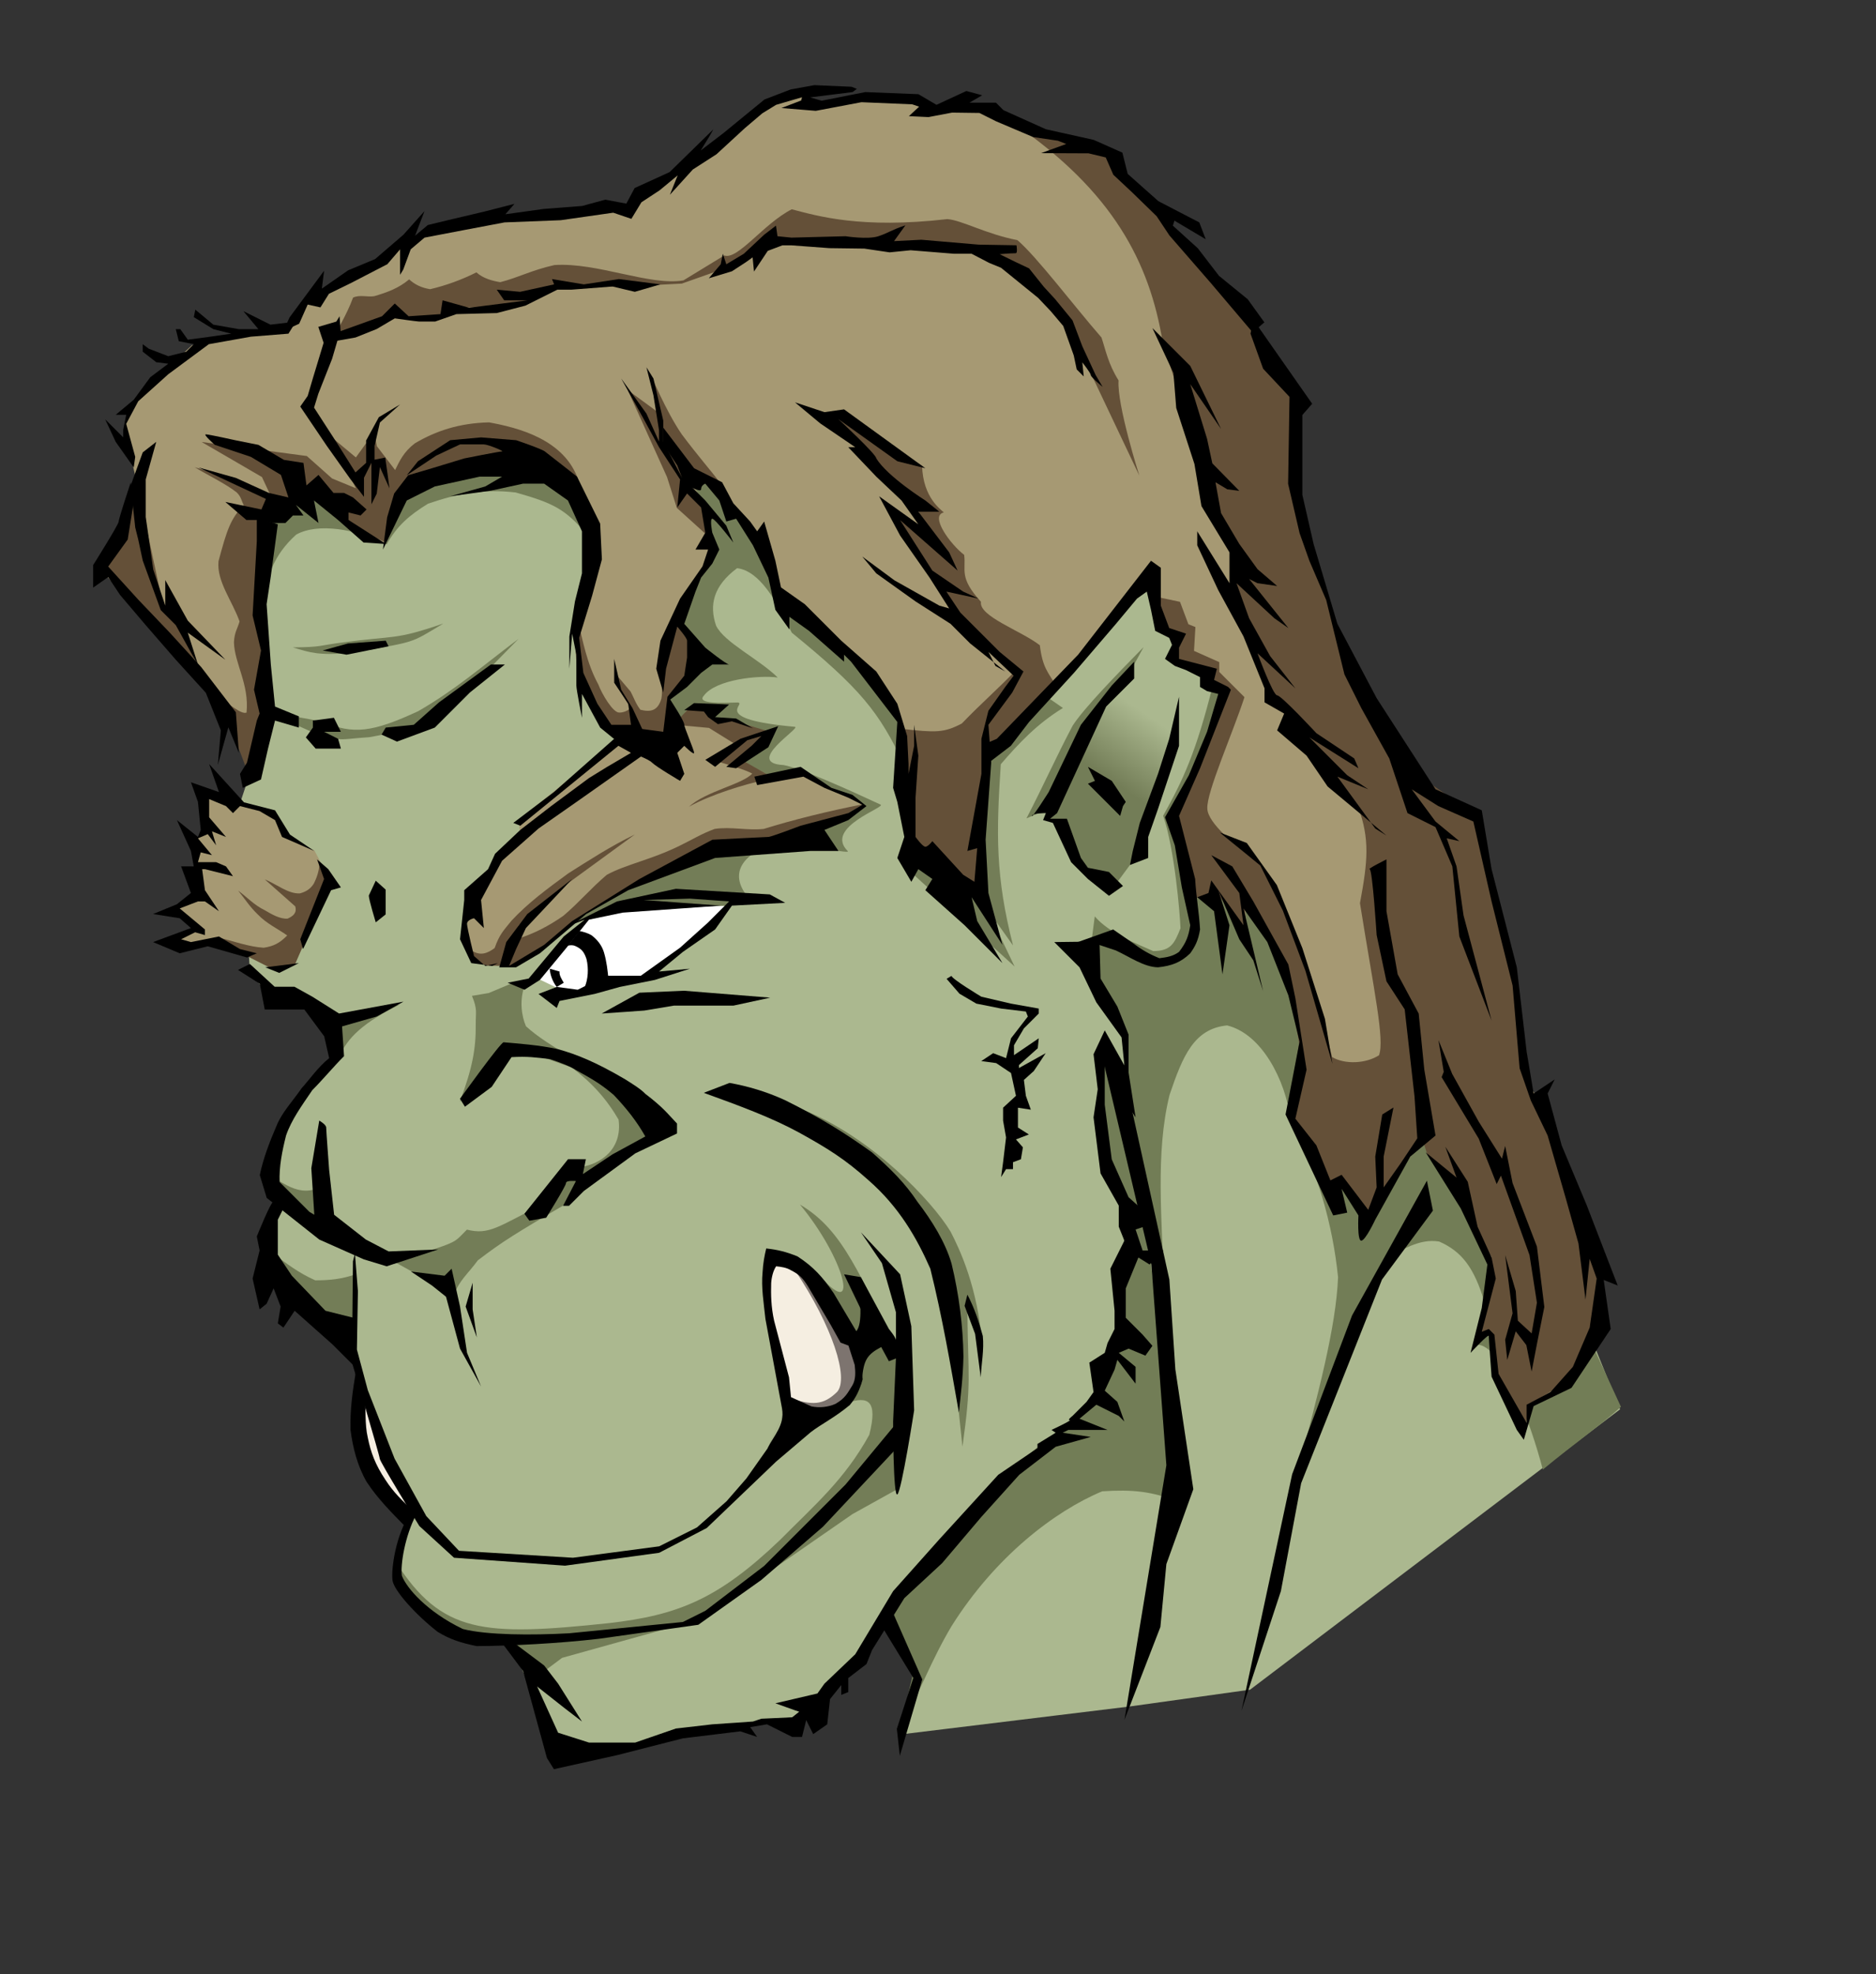 <?xml version="1.0" encoding="UTF-8" standalone="no"?>
<!DOCTYPE svg PUBLIC "-//W3C//DTD SVG 20010904//EN"
"http://www.w3.org/TR/2001/REC-SVG-20010904/DTD/svg10.dtd">
<!-- Created with Sodipodi ("http://www.sodipodi.com/") -->
<svg
   id="svg559"
   sodipodi:version="0.33beta"
   width="587.28pt"
   height="617.89pt"
   sodipodi:docname="J:\still\svg\ork\orc (blizzard x-mas like) - colored.svg"
   xmlns="http://www.w3.org/2000/svg"
   xmlns:sodipodi="http://sodipodi.sourceforge.net/DTD/sodipodi-0.dtd"
   xmlns:xlink="http://www.w3.org/1999/xlink">
  <rect width="100%" height="100%" fill="#333333" stroke="none"/>
  <defs
     id="defs561">
    <linearGradient
       id="linearGradient688">
      <stop
         style="stop-color:#737d57;stop-opacity:1;"
         offset="0"
         id="stop689" />
      <stop
         style="stop-color:#abb88f;stop-opacity:1;"
         offset="1"
         id="stop690" />
    </linearGradient>
    <linearGradient
       xlink:href="#linearGradient688"
       id="linearGradient691"
       x1="0.136"
       y1="0.648"
       x2="0.65"
       y2="0.453" />
    <linearGradient
       xlink:href="#linearGradient688"
       id="linearGradient692"
       x1="0.57"
       y1="0.492"
       x2="0.744"
       y2="0.102" />
  </defs>
  <sodipodi:namedview
     id="base" />
  <path
     style="fill:#abb88f;fill-rule:evenodd;stroke:none;stroke-opacity:1;stroke-width:1pt;stroke-linejoin:miter;stroke-linecap:butt;fill-opacity:1;"
     d="M 255.013 164.561 L 491.357 217.212 L 553.368 348.254 L 658.67 544.818 L 676.22 588.108 L 521.778 705.11 L 471.467 712.13 L 375.525 723.831 L 381.96 700.43 L 369.675 675.86 L 352.498 697.623 L 335.952 715.824 L 323.099 717.721 L 290.449 721.616 L 235.018 734.853 L 213.507 686.868 L 201.925 682.731 L 180.414 676.94 L 164.695 657.912 L 168.004 639.71 L 172.968 627.3 L 155.594 591.725 L 145.666 561.114 L 110.918 525.539 L 112.573 508.992 L 116.71 496.582 L 110.918 485.827 L 120.846 463.489 L 139.875 438.669 L 133.256 420.468 L 120.846 413.849 L 110.918 413.849 L 104.3 405.576 L 100.163 335.253 L 104.3 322.843 L 112.573 295.541 L 108.436 255.002 L 100.163 196.262 "
     id="path670"
     sodipodi:nodetypes="cccccccccccccccccccccccccccccccccccccc" />
  <path
     style="fill:#727d56;fill-rule:evenodd;stroke:none;stroke-opacity:1;stroke-width:1pt;stroke-linejoin:miter;stroke-linecap:butt;fill-opacity:1;"
     d="M 485.7 535.465 C 485.149 509.266 482.115 481.413 488.182 456.869 C 493.698 440.598 498.386 429.291 512.175 427.912 C 526.791 431.497 536.443 450.802 538.649 466.797 C 549.956 488.583 556.299 511.197 558.505 532.983 C 557.678 553.667 550.232 581.796 541.131 615.716 L 578.361 524.71 C 585.256 521.952 592.15 516.712 600.699 518.091 C 610.076 522.228 615.315 528.846 619.728 543.739 C 618.9 552.563 621.382 552.288 616.418 561.112 C 627.174 561.112 639.007 594.231 643.971 613.26 C 657.067 602.43 669.134 593.964 676.58 587.069 L 590.357 400.196 L 506.176 286.232 C 499.144 314.085 493.973 325.185 485.493 340.422 C 490.25 354.142 492.526 381.306 492.733 387.373 C 490.182 393.854 488.665 396.818 481.357 396.887 C 474.669 393.922 463.017 389.51 456.95 382.409 L 454.262 403.092 L 469.153 432.049 L 470.808 469.279 L 485.7 535.465 L 485.7 535.465 L 485.7 535.465 L 485.7 535.465 L 485.7 535.465 L 485.7 535.465 L 485.7 535.465 L 485.7 535.465 L 485.7 535.465 L 485.7 535.465 L 485.7 535.465 L 485.7 535.465 L 485.7 535.465 L 485.7 535.465 z "
     id="path686"
     sodipodi:nodetypes="cccccccccccccccccccccccccccccccccc" />
  <path
     style="fill:#ffffff;fill-rule:evenodd;stroke:none;stroke-opacity:1;stroke-width:1pt;stroke-linejoin:miter;stroke-linecap:butt;fill-opacity:1;"
     d="M 259.632 378.687 L 303.687 378.066 L 284.038 397.095 L 268.112 409.091 L 235.846 413.848 L 224.677 408.47 L 245.774 382.616 L 259.632 378.687 L 259.632 378.687 z "
     id="path674"
     sodipodi:nodetypes="cccccccc" />
  <path
     style="fill:#737d57;fill-rule:evenodd;stroke:none;stroke-opacity:1;stroke-width:1pt;stroke-linejoin:miter;stroke-linecap:butt;fill-opacity:1;"
     d="M 178.67 210.189 C 191.15 205.899 201.583 203.949 215.233 205.509 C 231.218 209.994 235.904 212.582 244.484 222.474 L 263.497 331.579 C 259.88 335.741 356.375 358.034 353.89 355.201 C 343.642 345.181 370.401 336.742 367.493 335.741 C 356.991 330.844 334.344 320.506 327.046 319.259 C 310.307 318.411 334.736 303.57 331.753 303.297 C 295.579 300.039 312.119 293.597 307.903 293.151 C 301.548 293.36 290.536 293.82 293.771 290.336 C 298.646 283.51 316.977 281.658 324.631 282.73 C 316.538 274.833 302.303 268.105 298.89 261.085 C 295.965 252.505 297.72 244.51 307.665 237.1 C 317.026 238.27 324.046 250.555 330.481 264.01 C 358.951 287.216 366.946 296.966 377.282 319.001 L 379.037 362.877 L 423.484 403.325 L 411.994 379.287 L 422.841 394.547 C 415.502 365.787 415.81 348.116 417.731 318.913 C 425.546 309.85 432.948 302.028 443.659 295.447 C 388.045 257.29 337.396 205.068 284.265 159.878 L 109.054 196.441 L 108.761 254.065 C 111.491 240.61 113.929 231.834 123.679 223.059 C 132.747 218.087 148.542 220.719 161.412 227.154 C 165.702 219.452 170.87 214.966 178.67 210.189 L 178.67 210.189 L 178.67 210.189 L 178.67 210.189 L 178.67 210.189 L 178.67 210.189 L 178.67 210.189 L 178.67 210.189 L 178.67 210.189 z "
     id="path693"
     sodipodi:nodetypes="ccccsssssscccccccccccccccccccccccc" />
  <g
     id="g677"
     transform="translate(-22.281,-5.606)">
    <path
       style="fill:#a69973;fill-rule:evenodd;stroke:none;stroke-opacity:1;stroke-width:1pt;stroke-linejoin:miter;stroke-linecap:butt;fill-opacity:1;"
       d="M 108.227 337.187 L 124.9 341.574 L 137.185 346.547 L 141.572 354.737 L 153.565 360.587 L 160 372.873 L 145.375 407.973 L 134.991 409.436 L 124.461 403.878 L 109.397 398.613 L 96.527 400.953 L 97.697 395.103 L 103.839 392.178 L 95.064 384.719 L 103.839 378.723 L 104.717 355.322 L 108.227 351.812 L 108.227 337.187 L 108.227 337.187 z "
       id="path672"
       sodipodi:nodetypes="cccccccccccccccccc" />
    <path
       style="fill:#a69973;fill-rule:evenodd;stroke:none;stroke-opacity:1;stroke-width:1pt;stroke-linejoin:miter;stroke-linecap:butt;fill-opacity:1;"
       d="M 133.2 303.629 L 131.545 270.536 L 134.855 216.76 L 151.401 211.796 L 166.293 222.551 L 174.566 228.342 L 182.648 232.287 L 192.768 208.487 L 229.998 196.077 L 263.091 210.141 L 269.709 232.479 L 263.091 265.572 L 265.573 291.219 L 276.478 310.303 L 300.421 312.617 L 301.733 296.087 L 315.212 282.119 L 304.457 262.263 L 321.004 236.616 L 317.694 218.415 L 309.421 204.35 L 323.486 210.141 L 341.687 236.616 L 349.96 255.644 L 385.535 288.738 L 397.945 307.766 L 402.082 346.651 L 404.564 365.679 L 431.038 379.744 L 433.52 321.831 L 439.312 316.039 L 474.887 277.982 L 501.361 247.371 L 505.498 265.572 L 512.117 270.536 L 512.117 280.464 L 526.181 288.738 L 531.973 294.529 L 523.507 322.416 L 512.117 344.996 L 522.414 379.016 L 531.189 379.016 L 542.889 395.981 L 541.719 381.941 L 552.834 397.736 L 561.61 424.061 L 566.29 450.387 L 560.44 467.937 L 570.385 488.413 L 579.16 503.038 L 583.84 500.113 L 590.86 511.813 L 598.465 505.963 L 617.771 478.467 L 617.771 487.243 L 633.566 507.133 L 645.266 534.043 L 638.246 564.464 L 645.266 561.539 L 645.266 580.259 L 656.966 602.49 L 661.646 592.544 L 674.516 583.769 L 689.142 560.369 L 689.142 529.363 L 663.986 463.257 L 659.891 457.992 L 654.041 413.531 L 638.246 346.84 L 608.41 327.535 L 580.915 271.374 L 565.12 223.988 L 562.195 167.242 L 523.584 113.421 L 488.483 76.566 L 484.388 67.79 L 452.213 59.015 L 422.962 49.07 L 408.337 53.165 L 403.657 46.145 L 368.556 47.315 L 358.611 49.07 L 357.441 43.22 L 341.061 49.07 L 313.565 71.885 L 288.41 88.266 L 284.315 92.946 C 284.315 92.946 242.779 98.211 242.779 97.041 C 242.779 95.871 198.903 101.721 198.903 101.721 L 178.428 115.761 L 152.103 129.216 L 142.157 142.672 L 102.377 149.692 L 84.826 166.072 L 76.051 176.017 L 74.296 184.792 L 78.976 205.268 L 70.201 231.593 L 64.351 243.293 L 108.227 291.849 L 118.757 310.57 L 125.777 325.195 "
       id="path671"
       sodipodi:nodetypes="cccccccccccccccccccccccccccccccccccccccccccccccccccccccccccccccccccccccccccccccccccccccccccccccccccccc" />
    <path
       style="fill:#a69973;fill-rule:evenodd;stroke:none;stroke-opacity:1;stroke-width:1pt;stroke-linejoin:miter;stroke-linecap:butt;fill-opacity:1;"
       d="M 220.07 378.088 L 233.307 360.3 L 239.512 354.095 L 238.685 347.89 L 283.361 311.488 L 300.735 312.729 L 310.249 300.319 L 319.349 301.146 L 319.349 304.455 L 321.418 306.524 L 329.691 305.697 L 342.101 312.729 L 331.76 323.07 L 343.438 329.275 L 357.407 328.448 L 368.162 334.361 L 377.263 337.549 L 382.227 341.685 L 364.853 350.786 L 298.666 368.574 L 261.436 390.084 L 242.821 405.803 L 234.569 408.603 L 224.938 408.407 L 218.002 403.735 L 216.761 383.052 L 220.07 378.088 L 220.07 378.088 z "
       id="path673"
       sodipodi:nodetypes="ccccccccccccccccccccccccccc" />
  </g>
  <path
     style="fill:url(#linearGradient692);fill-rule:evenodd;stroke:none;stroke-opacity:1;stroke-width:1pt;stroke-linejoin:miter;stroke-linecap:butt;fill-opacity:1;"
     d="M 463.863 288.581 L 490.188 302.621 L 474.529 357.028 L 465.482 369.313 L 452.748 364.048 L 441.048 342.402 L 437.366 341.546 "
     id="path684"
     sodipodi:nodetypes="ccccccc" />
  <path
     style="fill:#727d56;fill-rule:evenodd;stroke:none;stroke-opacity:1;stroke-width:1pt;stroke-linejoin:miter;stroke-linecap:butt;fill-opacity:1;"
     d="M 460.88 438.667 L 477.427 500.717 L 491.491 626.472 C 480.46 622.335 472.739 621.508 460.053 622.335 C 440.197 630.608 415.377 649.637 397.176 678.593 C 388.627 692.934 383.387 707.274 375.665 721.615 L 381.456 696.795 L 367.392 674.457 L 423.65 611.58 L 458.398 583.45 L 469.153 556.149 L 469.153 502.372 L 460.053 477.552 L 460.88 438.667 L 460.88 438.667 L 460.88 438.667 L 460.88 438.667 z "
     id="path685"
     sodipodi:nodetypes="cccccccccccccccc" />
  <path
     style="fill:#737d57;fill-rule:evenodd;stroke:none;stroke-opacity:1;stroke-width:1pt;stroke-linejoin:miter;stroke-linecap:butt;fill-opacity:1;"
     d="M 203.994 414.397 L 196.991 415.573 C 199.378 421.27 198.527 422.558 198.575 427.085 C 198.708 437.954 197.087 445.899 191.956 459.693 L 215.665 437.297 L 262.59 454.054 C 246.174 445.185 229.344 437.144 219.547 428.276 C 217.715 424.099 216.711 417.439 219.015 411.194 L 214.335 410.053 L 203.994 414.397 L 203.994 414.397 z "
     id="path687"
     sodipodi:nodetypes="cccccccccc" />
  <path
     style="fill:#737d57;fill-rule:evenodd;stroke:none;stroke-opacity:1;stroke-width:1pt;stroke-linejoin:miter;stroke-linecap:butt;fill-opacity:1;"
     d="M 114.026 523.17 C 119.876 527.46 124.556 531.165 131.577 534.285 C 138.207 534.285 142.497 533.701 147.957 531.946 L 147.957 557.101 L 121.631 542.476 L 114.026 523.17 L 114.026 523.17 L 114.026 523.17 L 114.026 523.17 z "
     id="path694"
     sodipodi:nodetypes="cccccccc" />
  <path
     style="fill:#737d57;fill-rule:evenodd;stroke:none;stroke-opacity:1;stroke-width:1pt;stroke-linejoin:miter;stroke-linecap:butt;fill-opacity:1;"
     d="M 377.32 580.14 L 374.425 621.507 L 355.81 631.849 L 292.519 675.697 L 234.605 691.83 L 226.332 698.035 L 210.613 683.971 L 192.411 681.489 L 169.246 664.942 L 165.109 651.705 C 184.414 681.764 201.65 682.867 254.048 677.352 C 282.866 674.043 299.689 667.424 325.612 642.604 C 340.09 627.988 352.5 617.508 362.842 598.755 C 366.427 584.553 362.566 582.347 353.327 585.518 C 355.453 568.297 337.797 527.911 342.665 532.979 C 359.073 551.278 352.547 525.155 333.905 502.67 C 351.863 513.251 358.706 531.438 377.834 570.685 L 377.32 580.14 L 377.32 580.14 L 377.32 580.14 L 377.32 580.14 L 377.32 580.14 L 377.32 580.14 L 377.32 580.14 L 377.32 580.14 L 377.32 580.14 L 377.32 580.14 z "
     id="path695"
     sodipodi:nodetypes="ccccccccccccccsccccccccccc" />
  <path
     style="fill:#737d57;fill-rule:evenodd;stroke:none;stroke-opacity:1;stroke-width:1pt;stroke-linejoin:miter;stroke-linecap:butt;fill-opacity:1;"
     d="M 312.637 374.872 C 304.322 365.325 308.417 356.606 324.922 351.196 L 283.679 361.709 L 257.353 373.409 L 238.633 385.256 L 261.595 378.82 L 303.569 377.943 L 312.637 374.872 L 312.637 374.872 L 312.637 374.872 L 312.637 374.872 z "
     id="path638"
     sodipodi:nodetypes="cccccccccc" />
  <g
     id="g681"
     transform="translate(-22.281,-5.606)">
    <path
       style="fill:#f5eee1;fill-rule:evenodd;stroke:none;stroke-opacity:1;stroke-width:1pt;stroke-linejoin:miter;stroke-linecap:butt;fill-opacity:1;"
       d="M 173.739 584.92 L 195.25 634.56 L 189.872 638.283 L 171.671 609.74 L 173.739 584.92 z "
       id="path676" />
    <path
       style="fill:#f5eee1;fill-rule:evenodd;stroke:none;stroke-opacity:1;stroke-width:1pt;stroke-linejoin:miter;stroke-linecap:butt;fill-opacity:1;"
       d="M 344.997 531.144 L 362.785 539.417 L 380.986 572.51 L 379.331 584.92 L 371.885 593.194 L 361.544 595.262 L 349.134 587.816 L 341.688 543.14 L 344.997 531.144 z "
       id="path675" />
  </g>
  <path
     style="fill:#737d57;fill-rule:evenodd;stroke:none;stroke-opacity:1;stroke-width:1pt;stroke-linejoin:miter;stroke-linecap:butt;fill-opacity:1;"
     d="M 146.494 272.494 C 174.185 267.522 170.642 268.857 185.072 260.18 C 164.499 267.297 165.019 265.084 142.984 268.106 C 132.941 269.374 134.59 270.057 122.208 270.154 C 129.618 272.397 132.941 273.567 146.494 272.494 L 146.494 272.494 L 146.494 272.494 z "
     id="path639"
     sodipodi:nodetypes="cccccc" />
  <path
     style="fill:#737d57;fill-rule:evenodd;stroke:none;stroke-opacity:1;stroke-width:1pt;stroke-linejoin:miter;stroke-linecap:butt;fill-opacity:1;"
     d="M 134.803 301.16 C 147.38 306.661 155.52 305.615 174.575 296.772 C 190.37 287.607 200.052 278.977 216.432 266.594 L 185.69 297.942 C 178.085 302.33 166.514 305.476 154.208 307.624 C 141.436 308.502 143.764 309.329 133.624 306.989 L 110.808 296.772 L 134.803 301.16 L 134.803 301.16 z "
     id="path640"
     sodipodi:nodetypes="cccccccc" />
  <path
     style="fill:#737d57;fill-rule:evenodd;stroke:none;stroke-opacity:1;stroke-width:1pt;stroke-linejoin:miter;stroke-linecap:butt;fill-opacity:1;"
     d="M 141.116 441.977 C 144.977 432.601 152.148 426.534 166.764 419.226 L 136.98 426.258 L 141.116 441.977 L 141.116 441.977 z "
     id="path641"
     sodipodi:nodetypes="cccc" />
  <path
     style="fill:#737d57;fill-rule:evenodd;stroke:none;stroke-opacity:1;stroke-width:1pt;stroke-linejoin:miter;stroke-linecap:butt;fill-opacity:1;"
     d="M 114.642 491.617 C 122.777 496.995 127.603 498.236 134.084 495.34 L 132.016 511.886 L 114.642 491.617 L 114.642 491.617 z "
     id="path642"
     sodipodi:nodetypes="cccc" />
  <path
     style="fill:#737d57;fill-rule:evenodd;stroke:none;stroke-opacity:1;stroke-width:1pt;stroke-linejoin:miter;stroke-linecap:butt;fill-opacity:1;"
     d="M 235.432 443.218 C 247.153 451.216 253.496 459.213 258.184 467.211 C 259.839 479.207 251.151 485.825 242.051 487.067 L 234.605 489.962 L 226.745 502.372 C 207.992 511.886 204.131 515.471 194.893 513.127 C 190.205 517.816 190.894 517.953 182.069 520.987 L 164.282 526.365 L 189.515 540.429 C 191.584 534.362 195.307 531.605 199.443 525.951 C 209.992 517.885 215.163 514.782 237.294 501.752 L 278.453 470.106 L 264.803 456.869 L 235.432 443.218 L 235.432 443.218 L 235.432 443.218 L 235.432 443.218 z "
     id="path643"
     sodipodi:nodetypes="cccccccccccccccc" />
  <path
     style="fill:#727d56;fill-rule:evenodd;stroke:none;stroke-opacity:1;stroke-width:1pt;stroke-linejoin:miter;stroke-linecap:butt;fill-opacity:1;"
     d="M 468.947 285.403 L 456.951 297.813 L 436.268 338.146 L 428.448 341.516 C 435.762 327.33 440.918 315.701 447.729 302.807 C 452.4 295.568 466.104 281.476 477.342 270.031 L 468.947 285.403 L 468.947 285.403 z "
     id="path644"
     sodipodi:nodetypes="ccccccc" />
  <path
     style="fill:#737d57;fill-rule:evenodd;stroke:none;stroke-opacity:1;stroke-width:1pt;stroke-linejoin:miter;stroke-linecap:butt;fill-opacity:1;"
     d="M 335.125 463.075 C 363.943 474.658 389.039 501.133 396.761 513.956 C 400.484 521.126 408.343 537.535 409.998 561.941 C 406.964 553.944 407.24 552.979 403.793 547.877 C 404.069 574.903 405.586 576.282 401.725 603.721 L 393.865 528.848 L 364.081 485 L 335.125 464.317 L 335.125 463.075 L 335.125 463.075 L 335.125 463.075 z "
     id="path1508"
     sodipodi:nodetypes="cccccccccc" />
  <path
     style="fill:#645038;fill-rule:evenodd;stroke:none;stroke-opacity:1;stroke-width:1pt;stroke-linejoin:miter;stroke-linecap:butt;fill-opacity:1;"
     d="M 440.462 285.657 C 437.586 280.636 435.148 278.686 434.027 269.277 C 426.275 263.232 408.432 257.187 409.456 251.142 C 400.096 240.855 403.314 238.028 402.436 231.544 C 396.781 227.254 387.908 215.213 393.954 213.847 C 392.93 212.775 385.227 207.754 384.886 194.396 L 348.615 172.75 L 361.485 192.641 L 380.791 207.851 L 388.981 225.401 L 373.186 213.701 L 402.436 262.842 L 424.667 279.067 C 416.347 287.711 409.795 293.263 401.476 301.907 C 393.963 305.885 390.478 305.716 376.74 304.195 L 380.275 355.132 L 409.443 373.365 L 411.211 317.248 L 440.462 285.657 L 440.462 285.657 L 440.462 285.657 L 440.462 285.657 L 440.462 285.657 z "
     id="path1843"
     sodipodi:nodetypes="cccccccccccccccccccccc" />
  <path
     style="fill:#645038;fill-rule:evenodd;stroke:none;stroke-opacity:1;stroke-width:1pt;stroke-linejoin:miter;stroke-linecap:butt;fill-opacity:1;"
     d="M 481.413 248.802 L 492.528 251.142 L 496.038 260.502 L 498.963 261.672 L 498.378 271.617 L 508.908 276.297 L 508.908 280.392 L 519.438 290.923 C 514.563 305.938 503.546 330.606 503.935 337.431 C 504.13 343.671 516.318 353.129 521.778 357.614 L 525.873 360.539 L 535.819 378.089 L 552.199 426.06 L 556.008 441.114 C 561.359 444.274 570.094 443.892 575.601 440.367 C 577.982 433.79 573.613 414.186 567.649 376.904 C 570.954 359.181 571.76 350.208 566.941 336.861 L 537.785 297.524 L 530.471 289.236 L 515.645 246.478 L 515.402 229.794 L 503.67 200.735 L 485.308 142.841 C 479.878 109.479 464.519 79.839 423.099 51.441 L 459.342 62.629 L 466.628 70.507 L 498.32 104.447 L 540.768 163.62 L 540.194 200.455 L 545.412 227.362 L 558.428 263.712 L 587.354 320.391 L 617.164 340.831 L 632.462 407.119 L 639.804 457.055 L 668.36 526.437 L 668.189 552.508 L 652.992 577.254 L 638.237 586.089 L 636.87 595.34 L 624.454 572.329 L 622.203 555.948 L 617.301 556.36 L 622.563 524.51 L 595.563 481.17 L 593.313 474.069 L 570.289 507.388 L 560.966 492.093 L 553.369 495.091 L 537.574 462.916 L 542.254 435.42 L 537.574 407.34 L 518.853 373.994 L 521.193 392.714 L 507.153 371.069 L 503.643 375.164 L 495.453 373.994 L 489.603 337.138 L 499.548 320.758 L 511.248 289.167 L 501.303 278.637 L 489.603 274.542 L 489.603 264.012 L 483.168 256.992 L 481.413 248.802 L 481.413 248.802 L 481.413 248.802 L 481.413 248.802 L 481.413 248.802 L 481.413 248.802 L 481.413 248.802 L 481.413 248.802 L 481.413 248.802 L 481.413 248.802 z "
     id="path1844"
     sodipodi:nodetypes="ccccccccccccccccccccccccccccccccccccccccccccccccccccccccccccccccccccccccc" />
  <path
     style="fill:#645038;fill-rule:evenodd;stroke:none;stroke-opacity:1;stroke-width:1pt;stroke-linejoin:miter;stroke-linecap:butt;fill-opacity:1;"
     d="M 197.097 396.809 C 200.51 398.906 203.338 397.931 206.458 395.639 C 208.505 389.838 210.114 388.424 213.478 384.232 C 220.254 376.919 228.347 370.923 237.171 364.488 C 245.8 359.027 254.867 353.129 264.959 348.253 L 236.878 368.729 L 216.403 386.279 L 216.695 391.544 C 222.838 389.594 228.981 386.474 235.123 382.184 C 241.704 376.627 246.385 370.923 253.258 365.072 C 261.546 360.587 271.589 358.881 283.679 352.934 C 288.554 350.594 292.698 347.961 298.304 345.913 C 305.129 344.89 311.662 346.645 318.78 345.913 C 330.431 342.257 346.324 338.308 360.023 335.676 L 350.955 341.233 L 320.535 352.934 L 294.209 354.689 L 270.809 365.804 L 240.096 384.085 L 226.348 396.809 L 213.478 403.098 L 202.655 402.952 L 197.097 399.734 L 197.097 396.809 L 197.097 396.809 L 197.097 396.809 L 197.097 396.809 L 197.097 396.809 L 197.097 396.809 L 197.097 396.809 L 197.097 396.809 L 197.097 396.809 L 197.097 396.809 z "
     id="path1847"
     sodipodi:nodetypes="cccccccccccccccccccccccccccccccc" />
  <path
     style="fill:#645038;fill-rule:evenodd;stroke:none;stroke-opacity:1;stroke-width:1pt;stroke-linejoin:miter;stroke-linecap:butt;fill-opacity:1;"
     d="M 84.19 184.451 L 109.346 199.076 L 113.441 207.851 L 87.116 196.736 L 81.265 194.981 C 87.116 198.491 94.428 202.001 98.816 205.511 C 100.668 207.266 100.766 209.021 101.741 210.776 C 96.183 216.529 94.721 221.111 91.211 234.176 C 90.333 242.561 97.061 250.947 99.986 259.332 C 99.206 262.257 97.841 263.719 97.646 268.107 C 97.938 276.98 104.081 285.56 102.911 297.358 C 100.668 298.333 95.501 293.457 91.796 291.507 L 103.496 322.513 L 112.271 297.358 L 108.761 253.482 L 114.611 212.531 L 126.311 208.436 L 132.746 206.681 L 145.617 219.551 L 160.242 225.986 L 170.187 202.586 C 170.187 202.586 223.423 194.396 224.593 196.151 C 225.763 197.906 239.803 200.831 241.558 200.831 C 236.001 183.28 215.915 178.405 204.118 176.26 C 191.735 176.553 181.985 179.771 173.112 185.036 C 168.334 188.741 166.774 192.446 164.922 196.151 L 157.317 186.206 L 156.147 180.356 L 148.542 190.886 L 138.011 182.111 L 148.542 203.756 L 138.596 199.661 L 128.066 190.301 L 84.19 184.451 L 84.19 184.451 L 84.19 184.451 L 84.19 184.451 z "
     id="path1848"
     sodipodi:nodetypes="cccccccccccccccccccccccccccccccccccc" />
  <path
     style="fill:#645038;fill-rule:evenodd;stroke:none;stroke-opacity:1;stroke-width:1pt;stroke-linejoin:miter;stroke-linecap:butt;fill-opacity:1;"
     d="M 57.865 204.926 L 66.64 245.877 L 67.81 254.652 L 75.415 261.672 L 84.19 282.147 L 49.09 242.952 L 41.485 234.176 L 52.015 219.551 L 57.865 204.926 z "
     id="path1849" />
  <path
     style="fill:#645038;fill-rule:evenodd;stroke:none;stroke-opacity:1;stroke-width:1pt;stroke-linejoin:miter;stroke-linecap:butt;fill-opacity:1;"
     d="M 147.372 124.195 C 150.076 122.895 153.222 124.025 156.147 123.609 C 161.574 122.043 166.449 120.255 170.772 116.589 C 173.145 118.728 175.849 120.093 179.547 120.684 C 186.203 119.118 192.638 116.778 198.852 113.664 C 201.615 116.134 205.262 117.168 208.798 117.759 C 216.429 115.803 221.963 112.713 231.442 110.603 C 249.382 109.427 271.252 119.42 285.263 117.003 L 302.305 106.603 C 307.905 108.662 318.675 93.346 330.48 87.339 C 341.288 90.152 359.345 95.571 395.416 91.434 C 401.443 91.877 411.607 97.698 424.667 100.209 C 432.857 107.229 447.842 127.155 459.761 140.853 C 461.522 146.118 462.515 151.79 466.888 158.752 C 466.125 168.874 475.562 198.491 475.562 198.491 L 451.683 148.144 L 439.292 128.29 L 414.721 106.644 L 404.191 103.719 L 321.12 100.209 L 309.42 109.569 L 284.607 118.344 L 262.034 119.514 L 229.858 119.514 L 218.743 126.534 L 202.948 128.29 L 185.982 128.29 L 184.227 132.385 L 173.697 132.385 L 165.507 132.385 L 157.902 134.14 L 139.292 140.477 C 139.292 140.477 144.863 131.169 147.372 124.195 L 147.372 124.195 z "
     id="path1850"
     sodipodi:nodetypes="ccccccccccccccccccccccccccccccccc" />
  <path
     style="fill:#645038;fill-rule:evenodd;stroke:none;stroke-opacity:1;stroke-width:1pt;stroke-linejoin:miter;stroke-linecap:butt;fill-opacity:1;"
     d="M 300.059 200.831 L 286.019 199.661 L 294.794 212.531 L 294.794 223.061 L 282.509 211.946 L 278.414 199.076 L 262.034 162.805 L 274.026 171.58 L 271.394 155.785 C 271.394 155.785 277.926 171.58 284.557 181.233 C 291.577 190.593 297.329 197.126 300.059 200.831 L 300.059 200.831 z "
     id="path1851"
     sodipodi:nodetypes="ccccccccccc" />
  <path
     style="fill:#645038;fill-rule:evenodd;stroke:none;stroke-opacity:1;stroke-width:1pt;stroke-linejoin:miter;stroke-linecap:butt;fill-opacity:1;"
     d="M 240.973 258.162 C 243.313 267.327 244.776 276.492 249.748 285.657 C 251.211 289.558 255.891 297.553 258.524 297.358 C 260.084 297.358 261.644 296.773 263.204 295.603 L 257.353 285.657 L 256.769 280.977 C 258.913 283.512 261.059 286.047 263.204 288.582 C 264.569 291.117 265.349 293.652 267.299 296.188 C 271.686 297.26 274.611 296.578 276.074 291.507 C 276.659 288.192 276.074 283.707 276.074 279.807 L 281.924 257.577 L 291.869 271.032 L 286.604 285.657 L 278.999 291.507 L 280.169 309.058 L 252.673 303.208 L 240.973 281.562 L 239.803 264.305 L 240.973 258.162 L 240.973 258.162 L 240.973 258.162 z "
     id="path1852"
     sodipodi:nodetypes="cccccccccccccccccccc" />
  <path
     style="fill:#645038;fill-rule:evenodd;stroke:none;stroke-opacity:1;stroke-width:1pt;stroke-linejoin:miter;stroke-linecap:butt;fill-opacity:1;"
     d="M 319.95 304.963 L 310.589 317.697 L 321.268 323.753 L 319.469 325.43 C 311.209 327.192 296.929 331.443 287.576 336.642 C 294.785 330.123 309.433 327.502 313.986 322.858 C 311.582 321.277 302.051 318.611 297.303 317.031 L 306.854 310.54 L 295.929 303.757 L 281.046 302.401 L 288.737 294.397 L 296.549 296.188 L 296.549 299.113 L 299.474 300.868 L 306.494 300.868 L 319.95 304.963 L 319.95 304.963 L 319.95 304.963 L 319.95 304.963 L 319.95 304.963 L 319.95 304.963 L 319.95 304.963 z "
     id="path1853"
     sodipodi:nodetypes="ccccccccccccccccccccc" />
  <path
     style="fill:#634f37;fill-rule:evenodd;stroke:none;stroke-opacity:1;stroke-width:1pt;stroke-linejoin:miter;stroke-linecap:butt;fill-opacity:1;"
     d="M 91.211 391.252 C 97.061 392.617 103.935 395.152 110.077 395.493 C 114.319 394.859 116.805 393.494 119.876 390.374 C 115.781 387.449 111.393 385.548 107.591 381.599 C 104.129 378.284 102.131 374.969 99.401 371.654 C 103.106 374.384 106.08 377.699 110.516 379.844 C 113.441 381.55 116.805 383.549 120.022 383.354 C 122.314 382.33 124.02 381.014 123.24 378.235 L 110.516 366.974 C 115.391 368.924 120.266 373.068 125.141 372.824 C 127.53 372.19 129.48 371.118 130.991 368.729 C 132.259 366.194 133.088 363.659 133.331 360.831 L 137.426 369.899 L 122.947 402.806 L 112.71 403.829 L 97.646 396.224 L 91.211 391.252 L 91.211 391.252 L 91.211 391.252 z "
     id="path1854"
     sodipodi:nodetypes="cccccccccccccccccc" />
  <path
     style="fill:#7d746f;fill-rule:evenodd;stroke:none;stroke-opacity:1;stroke-width:1pt;stroke-linejoin:miter;stroke-linecap:butt;fill-opacity:1;"
     d="M 340.066 532.142 L 357.097 562.376 L 359.128 575.814 L 344.597 592.689 L 329.128 583.314 C 339.076 586.491 343.555 586.543 349.441 580.814 C 354.389 575.137 347.618 553.678 331.784 530.032 L 340.066 532.142 L 340.066 532.142 z "
     id="path656"
     sodipodi:nodetypes="cccccccc" />
  <g
     id="g613"
     transform="translate(-15.663,-22.153)">
    <path
       style="fill:#000000;fill-rule:evenodd;stroke:none;stroke-opacity:1;stroke-width:1pt;stroke-linejoin:miter;stroke-linecap:butt;fill-opacity:1;"
       d="M 309.421 478.196 C 324.706 483.711 337.943 488.642 349.133 494.743 C 361.125 501.361 368.437 505.932 378.089 514.598 C 391.009 525.855 398.372 538.867 403.979 551.586 C 409.026 571.993 412.319 591.231 415.904 611.638 C 416.731 603.641 417.559 597.691 417.801 588.231 C 417.609 575.303 415.954 562.375 412.837 549.447 C 410.149 540.279 404.536 531.404 398.631 523.699 C 393.477 515.947 387.447 509.949 379.661 503.075 C 368.432 495.024 358.373 488.728 343.342 481.263 C 335.327 477.594 327.606 475.388 320.176 474.059 L 309.421 478.196 L 309.421 478.196 L 309.421 478.196 L 309.421 478.196 z "
       id="path563"
       sodipodi:nodetypes="cccccccccccccc" />
    <path
       style="fill:#000000;fill-rule:evenodd;stroke:none;stroke-opacity:1;stroke-width:1pt;stroke-linejoin:miter;stroke-linecap:butt;fill-opacity:1;"
       d="M 418.282 567.096 L 422.67 578.797 L 425.01 596.932 C 425.302 591.179 426.472 585.427 425.887 579.674 C 424.327 573.922 422.475 568.169 419.452 562.416 L 418.282 567.096 L 418.282 567.096 z "
       id="path564"
       sodipodi:nodetypes="cccccc" />
    <path
       style="fill:#000000;fill-rule:evenodd;stroke:none;stroke-opacity:1;stroke-width:1pt;stroke-linejoin:miter;stroke-linecap:butt;fill-opacity:1;"
       d="M 412.837 429.383 C 412.837 430.624 425.247 438.07 425.247 438.07 L 437.657 440.966 L 449.24 443.034 L 449.24 445.103 L 443.035 451.308 L 438.898 458.34 L 438.898 462.476 L 449.24 455.444 L 448.826 459.581 L 440.966 466.613 L 440.966 467.854 L 452.135 461.649 L 447.171 469.095 L 443.035 472.818 L 443.862 479.437 L 445.93 485.228 L 440.553 484.401 L 440.553 492.674 L 445.103 495.57 L 439.726 497.638 L 442.621 500.947 L 441.794 505.911 L 438.485 507.152 L 438.485 510.048 L 435.589 510.048 L 433.521 513.357 L 434.348 507.152 L 435.589 496.811 L 434.348 489.778 L 434.348 484.401 L 439.726 479.437 L 437.657 469.922 L 431.452 465.786 L 425.247 464.959 L 430.211 461.649 L 435.589 463.717 L 437.657 455.444 L 444.689 446.344 L 443.862 444.275 L 433.521 443.034 L 423.179 440.966 L 416.147 436.829 L 410.769 430.624 L 412.837 429.383 z "
       id="path565" />
    <path
       style="fill:#000000;fill-rule:evenodd;stroke:none;stroke-opacity:1;stroke-width:1pt;stroke-linejoin:miter;stroke-linecap:butt;fill-opacity:1;"
       d="M 207.66 480.678 C 207.66 480.678 224.62 457.099 225.861 457.099 C 230.858 457.541 240.878 458.227 248.612 459.995 C 256.387 462.142 264.383 465.395 276.356 472.404 C 278.948 474.031 283.086 476.541 285.015 478.609 C 292.742 484.514 294.282 486.883 298.252 491.019 L 298.252 495.156 L 280.878 503.429 L 259.368 519.149 L 253.163 525.354 L 250.681 525.354 L 256.058 515.012 C 256.058 515.012 251.922 514.598 251.922 515.839 C 251.922 517.08 243.649 530.317 243.649 530.317 L 236.616 531.558 L 234.548 528.663 L 252.749 505.911 L 260.195 505.911 L 258.954 512.116 L 271.364 503.843 L 285.015 496.397 C 281.486 490.164 277.295 484.814 271.778 479.023 C 265.875 474.029 262.182 472.129 256.058 468.682 C 253.716 467.165 249.827 465.648 245.275 464.131 C 239.317 463.413 235.791 462.917 229.17 463.304 L 220.897 475.714 L 209.728 483.987 L 207.66 480.678 L 207.66 480.678 L 207.66 480.678 z "
       id="path566"
       sodipodi:nodetypes="ccccccccccccccccccccccccccccc" />
    <path
       style="fill:#000000;fill-rule:evenodd;stroke:none;stroke-opacity:1;stroke-width:1pt;stroke-linejoin:miter;stroke-linecap:butt;fill-opacity:1;"
       d="M 266.814 445.103 L 284.601 443.861 L 297.011 441.793 L 321.831 441.793 L 337.137 438.484 L 301.148 435.588 L 282.533 436.416 L 266.814 445.103 z "
       id="path567" />
    <path
       style="fill:#000000;fill-rule:evenodd;stroke:none;stroke-opacity:1;stroke-width:1pt;stroke-linejoin:miter;stroke-linecap:butt;fill-opacity:1;"
       d="M 184.081 440.139 L 172.912 446.344 L 158.434 450.48 L 159.261 462.89 C 154.849 467.303 150.436 472.652 146.024 477.065 C 141.538 483.683 137.364 489.365 135.066 495.983 C 133.439 502.464 132.125 508.945 132.373 515.426 L 144.783 527.836 L 146.851 529.077 L 145.61 509.634 L 148.919 489.778 C 148.919 489.778 151.815 491.433 151.815 492.674 C 151.815 493.915 153.056 510.462 153.056 510.462 L 155.124 529.077 L 168.362 539.418 L 177.876 544.382 L 198.559 543.555 L 177.048 550.587 L 167.534 547.691 L 148.919 539.418 L 126.995 522.044 L 124.099 512.53 C 125.506 505.635 128.163 498.741 131.132 491.847 C 133.366 486.331 137.787 481.753 141.583 476.238 C 145.095 472.377 148.294 467.578 153.056 463.717 L 150.988 454.617 L 142.714 443.448 L 130.304 443.448 L 126.168 443.448 L 124.099 432.693 L 114.999 426.901 L 119.963 424.419 L 130.304 433.934 L 138.578 433.934 L 146.024 438.07 L 157.192 445.103 L 184.081 440.139 L 184.081 440.139 L 184.081 440.139 L 184.081 440.139 z "
       id="path568"
       sodipodi:nodetypes="ccccccccccccccccccccccccccccccccccccccc" />
    <path
       style="fill:#000000;fill-rule:evenodd;stroke:none;stroke-opacity:1;stroke-width:1pt;stroke-linejoin:miter;stroke-linecap:butt;fill-opacity:1;"
       d="M 169.602 395.876 C 169.602 397.531 172.498 407.045 172.498 407.045 L 176.635 403.736 L 176.635 393.394 L 172.498 389.671 L 169.602 395.876 z "
       id="path569" />
    <path
       style="fill:#000000;fill-rule:evenodd;stroke:none;stroke-opacity:1;stroke-width:1pt;stroke-linejoin:miter;stroke-linecap:butt;fill-opacity:1;"
       d="M 162.984 548.519 L 162.57 590.712 C 162.57 590.712 174.153 629.597 174.153 630.838 C 174.153 632.079 190.699 658.967 190.699 658.967 L 205.178 672.204 L 251.508 675.514 L 290.806 670.136 L 310.662 659.794 L 339.619 632.079 L 354.097 619.779 C 358.299 616.538 364.096 613.702 370.351 608.5 C 373.021 605.354 374.521 602.061 375.729 597.745 L 373.953 579.13 L 363.611 561.756 C 359.08 555.155 355.322 550.873 348.581 546.482 C 343.957 544.558 340.106 543.629 335.482 543.141 C 334.756 546.101 334.14 549.503 333.966 553.015 C 333.33 559.413 334.461 565.921 335.151 572.539 L 342.083 609.932 C 343.278 616.876 338.71 621.074 336.038 626.534 L 345.824 605.191 L 344.996 596.918 L 338.791 573.339 C 337.494 567.546 337.412 562.307 337.55 557.619 C 337.687 555.275 338.377 552.379 339.619 550.587 C 341.908 550.807 343.976 551.138 345.824 552.242 C 349.493 554.116 350.733 555.549 352.856 558.86 L 362.37 574.993 L 366.507 582.439 L 369.816 583.68 L 372.419 591.757 C 372.737 594.678 372.908 597.745 371.471 600.227 C 369.54 603.26 368.634 605.563 364.363 608.011 C 361.355 609.327 357.761 609.766 354.314 609.035 L 345.824 605.191 L 336.038 626.583 L 327.209 639.111 L 318.935 648.625 L 306.571 659.556 L 290.806 667.443 L 254.817 672.204 L 207.246 669.309 L 193.595 654.831 L 180.358 630.838 L 169.189 602.295 L 164.638 585.335 L 165.052 560.929 L 163.811 545.209 L 162.984 548.519 L 162.984 548.519 L 162.984 548.519 L 162.984 548.519 L 162.984 548.519 L 162.984 548.519 L 162.984 548.519 z "
       id="path570"
       sodipodi:nodetypes="cccccccccccccccccccccccccccccccccccccccccccccccccccccc" />
    <path
       style="fill:#000000;fill-rule:evenodd;stroke:none;stroke-opacity:1;stroke-width:1pt;stroke-linejoin:miter;stroke-linecap:butt;fill-opacity:1;"
       d="M 129.872 523.513 C 128.702 523.513 122.852 538.138 122.852 538.138 L 124.022 543.988 L 121.097 555.688 L 124.022 568.559 L 126.947 566.218 L 129.872 559.783 L 132.797 567.389 L 131.627 574.409 L 133.967 576.164 L 138.648 569.144 L 154.443 583.184 L 163.218 591.959 L 163.218 572.069 L 151.518 569.144 L 137.477 554.518 L 131.627 545.743 L 131.627 531.118 L 133.967 526.438 L 129.872 523.513 L 129.872 523.513 z "
       id="path571"
       sodipodi:nodetypes="cccccccccccccccccccc" />
    <path
       style="fill:#000000;fill-rule:evenodd;stroke:none;stroke-opacity:1;stroke-width:1pt;stroke-linejoin:miter;stroke-linecap:butt;fill-opacity:1;"
       d="M 187.203 552.763 L 201.244 554.518 L 204.169 551.593 L 207.679 567.389 L 210.604 586.694 L 216.454 600.734 L 207.679 584.939 L 201.829 563.293 L 195.978 558.613 L 187.203 552.763 z "
       id="path572" />
    <path
       style="fill:#000000;fill-rule:evenodd;stroke:none;stroke-opacity:1;stroke-width:1pt;stroke-linejoin:miter;stroke-linecap:butt;fill-opacity:1;"
       d="M 212.944 557.443 L 212.944 568.559 L 214.699 580.259 L 210.019 567.389 L 212.944 557.443 z "
       id="path573" />
    <path
       style="fill:#000000;fill-rule:evenodd;stroke:none;stroke-opacity:1;stroke-width:1pt;stroke-linejoin:miter;stroke-linecap:butt;fill-opacity:1;"
       d="M 164.115 595 C 162.828 602.801 161.697 610.757 161.972 618.87 C 162.905 626.085 164.777 633.768 168.679 640.515 C 173.436 647.731 179.129 653.385 185.448 659.82 L 188.373 652.8 C 183.692 648.628 179.792 644.767 176.517 639.657 C 172.302 633.338 170.43 628.27 169.184 622.107 C 167.818 616.257 168.483 610.094 167.898 604.244 L 164.115 595 L 164.115 595 z "
       id="path574"
       sodipodi:nodetypes="ccccccccc" />
    <path
       style="fill:#000000;fill-rule:evenodd;stroke:none;stroke-opacity:1;stroke-width:1pt;stroke-linejoin:miter;stroke-linecap:butt;fill-opacity:1;"
       d="M 187.203 653.143 C 180.798 662.584 178.933 676.758 179.468 681.466 C 179.826 685.602 189.035 695.896 198.319 703.111 C 203.589 706.35 208.078 707.714 214.599 709.077 C 228.941 709.001 248.596 707.987 265.595 706.036 L 307.13 700.186 L 333.456 681.466 L 359.196 659.235 L 389.032 627.452 L 389.032 617.002 L 368.557 641.685 L 334.626 675.615 L 310.085 694.336 L 300.695 699.016 L 253.238 703.726 C 237.661 704.59 218.958 704.515 208.849 701.941 C 193.973 694.821 185.376 684.888 183.406 679.706 C 182.732 675.193 184.706 663.023 189.363 654.244 L 188.031 652.315 L 187.203 653.143 L 187.203 653.143 L 187.203 653.143 L 187.203 653.143 L 187.203 653.143 L 187.203 653.143 z "
       id="path575"
       sodipodi:nodetypes="cccccccccccccccccccccccc" />
    <path
       style="fill:#000000;fill-rule:evenodd;stroke:none;stroke-opacity:1;stroke-width:1pt;stroke-linejoin:miter;stroke-linecap:butt;fill-opacity:1;"
       d="M 225.229 707.791 L 234.004 719.491 L 243.949 755.762 L 246.874 760.442 L 273.2 754.592 L 300.695 747.572 L 324.681 744.647 L 331.701 746.987 L 328.776 742.892 L 335.796 741.722 L 346.326 746.987 L 350.421 746.987 L 352.176 739.967 L 355.101 745.817 L 360.951 741.722 L 362.121 731.192 L 366.801 725.341 L 366.801 729.436 L 369.727 728.266 L 369.727 722.416 L 377.332 716.566 L 379.672 710.716 L 393.127 689.071 L 408.922 674.446 L 425.303 655.14 L 441.098 637.59 L 456.308 625.89 L 470.933 621.794 L 459.233 620.039 L 461.573 618.87 L 472.103 618.87 L 477.954 618.87 L 466.253 614.189 L 473.273 608.339 L 482.634 613.019 L 484.974 615.359 L 482.049 607.169 L 476.784 602.489 L 480.879 593.714 L 482.049 589.619 L 489.654 599.564 L 489.654 592.544 L 482.634 586.694 L 486.729 584.939 L 493.749 587.864 L 496.674 583.769 L 492.579 579.089 L 485.559 572.069 L 485.559 559.783 L 490.824 546.913 L 495.504 549.838 L 501.354 543.988 L 492.579 543.988 L 489.654 535.213 L 498.429 532.288 L 486.729 521.758 L 479.709 505.962 L 476.784 483.147 L 476.784 460.917 L 480.879 467.937 L 484.974 481.392 L 489.654 488.412 L 486.729 469.692 L 486.729 453.897 L 482.049 442.196 L 475.029 430.496 L 474.587 415.052 L 455.723 415.286 L 466.253 425.816 L 473.273 440.441 L 483.804 455.067 L 484.974 466.767 L 476.784 452.142 L 472.103 462.087 L 473.858 476.712 L 472.103 488.412 L 475.029 511.813 L 482.634 525.268 L 482.634 534.043 L 484.974 539.893 L 479.123 551.593 L 480.879 569.144 L 480.879 576.749 L 477.954 582.599 L 476.784 586.694 L 470.348 590.789 L 472.103 603.074 L 469.178 607.169 L 463.328 613.019 C 463.328 613.019 460.988 614.774 462.158 614.774 C 463.328 614.774 454.553 618.87 454.553 618.87 L 456.308 620.039 L 448.703 624.72 L 448.703 626.475 L 432.323 637.59 L 407.752 664.5 L 388.447 686.146 L 372.652 712.471 L 359.781 724.756 L 356.856 728.851 L 339.306 732.947 L 347.496 735.872 L 349.251 736.457 L 346.326 738.797 L 333.456 739.382 L 329.946 740.552 L 312.981 741.722 L 297.77 743.477 L 280.805 749.327 L 267.35 749.327 L 261.5 749.327 L 248.629 745.232 L 239.854 725.926 L 250.97 734.702 L 258.575 740.552 L 248.629 724.756 L 242.779 717.151 L 231.079 708.376 L 225.229 707.791 L 225.229 707.791 z "
       id="path576"
       sodipodi:nodetypes="ccccccccccccccccccccccccccccccccccccccccccccccccccccccccccccccccccccccccccccccccccccccccccccccccccccccccccccccccccccccc" />
    <path
       style="fill:#000000;fill-rule:evenodd;stroke:none;stroke-opacity:1;stroke-width:1pt;stroke-linejoin:miter;stroke-linecap:butt;fill-opacity:1;"
       d="M 174.918 328.704 L 181.353 331.629 L 197.149 325.779 L 211.774 311.154 L 226.399 299.454 L 220.549 299.454 L 198.904 315.249 L 188.373 324.609 L 176.673 325.779 L 174.918 328.704 z "
       id="path577" />
    <path
       style="fill:#000000;fill-rule:evenodd;stroke:none;stroke-opacity:1;stroke-width:1pt;stroke-linejoin:miter;stroke-linecap:butt;fill-opacity:1;"
       d="M 150.348 293.604 L 160.293 295.359 L 177.843 291.849 L 176.673 289.509 L 160.878 290.679 L 150.348 293.604 z "
       id="path578" />
    <path
       style="fill:#000000;fill-rule:evenodd;stroke:none;stroke-opacity:1;stroke-width:1pt;stroke-linejoin:miter;stroke-linecap:butt;fill-opacity:1;"
       d="M 131.627 240.953 L 128.702 262.598 L 126.947 274.298 L 128.702 299.454 L 130.457 317.004 L 140.403 321.099 L 140.403 325.779 L 130.457 322.854 L 127.532 334.554 L 124.607 347.425 L 117.002 350.935 L 115.832 345.085 L 118.757 340.404 L 122.852 322.854 L 124.022 319.929 L 121.682 309.984 L 124.607 293.604 L 121.097 278.978 L 122.852 247.973 L 122.852 238.028 L 131.627 240.953 z "
       id="path579" />
    <path
       style="fill:#000000;fill-rule:evenodd;stroke:none;stroke-opacity:1;stroke-width:1pt;stroke-linejoin:miter;stroke-linecap:butt;fill-opacity:1;"
       d="M 150.933 327.534 L 157.953 327.534 L 155.028 321.684 L 146.253 322.854 L 146.253 325.779 L 143.328 329.874 L 147.423 334.554 L 157.953 334.554 L 156.783 330.459 L 150.933 327.534 z "
       id="path580" />
    <path
       style="fill:#000000;fill-rule:evenodd;stroke:none;stroke-opacity:1;stroke-width:1pt;stroke-linejoin:miter;stroke-linecap:butt;fill-opacity:1;"
       d="M 240.439 436.931 L 248.044 442.781 L 249.214 439.856 L 263.84 436.931 L 274.37 434.006 L 288.995 431.081 L 303.62 426.401 L 290.75 427.571 L 300.695 419.381 L 314.151 410.021 L 321.171 400.076 L 343.401 398.906 L 336.966 395.396 L 297.77 393.055 L 273.2 398.32 L 252.139 408.851 L 259.745 405.926 L 250.97 412.946 L 242.194 423.476 L 236.344 430.496 L 227.569 432.251 L 234.589 435.176 L 241.024 431.081 L 252.139 417.626 L 261.5 405.926 L 275.54 403.001 L 300.11 401.246 L 316.491 400.076 L 284.315 397.736 L 303.62 397.151 L 320.001 398.32 L 311.226 407.096 L 299.525 417.626 L 283.145 429.326 L 268.52 429.326 L 256.82 435.176 L 248.044 434.006 L 240.439 436.931 L 240.439 436.931 z "
       id="path581"
       sodipodi:nodetypes="cccccccccccccccccccccccccccccccccccccc" />
    <path
       style="fill:#000000;fill-rule:evenodd;stroke:none;stroke-opacity:1;stroke-width:1pt;stroke-linejoin:miter;stroke-linecap:butt;fill-opacity:1;"
       d="M 255.838 416.953 C 258.606 418.204 259.507 419.575 260.446 422.306 C 261.471 426.454 261.072 430.887 259.745 434.006 L 269.69 431.237 C 269.3 427.337 268.91 423.437 267.739 419.537 C 266.882 416.728 265.089 414.388 262.67 412.517 C 261.11 411.541 259.209 411.002 257.492 410.651 L 252.689 416.787 C 253.812 416.493 254.991 416.529 255.838 416.953 L 255.838 416.953 L 255.838 416.953 z "
       id="path582"
       sodipodi:nodetypes="cccccccccc" />
    <path
       style="fill:#000000;fill-rule:evenodd;stroke:none;stroke-opacity:1;stroke-width:1pt;stroke-linejoin:miter;stroke-linecap:butt;fill-opacity:1;"
       d="M 245.119 426.401 L 249.214 427.571 C 249.018 429.131 250.072 430.691 250.97 432.251 L 248.044 434.006 C 246.288 431.784 245.313 428.936 245.119 426.401 L 245.119 426.401 z "
       id="path583"
       sodipodi:nodetypes="ccccc" />
    <path
       style="fill:#000000;fill-rule:evenodd;stroke:none;stroke-opacity:1;stroke-width:1pt;stroke-linejoin:miter;stroke-linecap:butt;fill-opacity:1;"
       d="M 374.992 536.383 L 391.372 553.933 L 396.052 575.579 L 397.222 610.679 C 397.222 610.679 391.957 644.61 390.202 645.78 C 388.447 646.95 388.447 615.359 388.447 615.359 L 389.617 589.034 L 386.692 590.204 L 375.577 569.729 L 367.971 553.933 L 374.992 555.103 L 386.692 576.749 C 386.692 576.749 389.617 580.259 389.617 581.429 C 389.617 582.599 389.617 569.729 389.617 569.729 L 383.767 549.253 L 374.992 536.383 z "
       id="path584" />
    <path
       style="fill:#000000;fill-rule:evenodd;stroke:none;stroke-opacity:1;stroke-width:1pt;stroke-linejoin:miter;stroke-linecap:butt;fill-opacity:1;"
       d="M 277.88 393.64 L 314.151 380.185 L 353.931 377.26 L 365.632 377.26 L 359.781 368.485 L 369.727 364.39 L 377.332 358.54 L 371.482 353.86 L 362.707 350.935 L 349.836 342.159 L 330.531 346.255 L 331.701 349.765 L 351.006 346.255 L 359.781 350.935 L 369.727 355.03 L 375.577 357.955 L 369.727 361.465 L 349.836 366.73 C 349.836 366.73 337.551 371.41 336.381 371.41 C 335.211 371.41 312.981 372.58 312.981 372.58 L 282.56 388.96 L 254.48 406.511 L 242.779 416.456 L 228.154 425.231 L 231.079 418.211 L 235.174 409.436 L 254.48 388.96 L 235.759 403.586 L 226.984 415.286 L 224.059 425.816 L 231.079 425.816 L 241.024 419.966 L 260.33 403.586 L 277.88 393.64 z "
       id="path585" />
    <path
       style="fill:#000000;fill-rule:evenodd;stroke:none;stroke-opacity:1;stroke-width:1pt;stroke-linejoin:miter;stroke-linecap:butt;fill-opacity:1;"
       d="M 322.926 342.745 L 336.381 333.969 L 340.476 325.194 L 324.681 330.459 L 310.055 339.235 L 314.151 342.159 L 327.606 331.044 L 333.456 329.289 L 329.361 333.384 L 318.831 342.159 L 322.926 342.745 z "
       id="path586" />
    <path
       style="fill:#000000;fill-rule:evenodd;stroke:none;stroke-opacity:1;stroke-width:1pt;stroke-linejoin:miter;stroke-linecap:butt;fill-opacity:1;"
       d="M 329.933 326.091 L 322.913 321.996 L 314.138 321.411 L 319.988 316.146 L 305.363 315.561 L 301.268 318.486 L 309.458 319.071 L 311.213 321.411 L 315.308 324.336 L 321.158 323.166 L 329.933 326.091 z "
       id="path587" />
    <path
       style="fill:#000000;fill-rule:evenodd;stroke:none;stroke-opacity:1;stroke-width:1pt;stroke-linejoin:miter;stroke-linecap:butt;fill-opacity:1;"
       d="M 283.73 337.479 L 257.99 355.615 L 240.439 367.9 L 225.229 381.355 L 216.454 397.736 L 217.624 409.436 L 213.529 405.341 C 213.529 405.341 210.604 405.926 210.604 407.681 C 210.604 409.436 213.529 421.136 213.529 421.136 L 218.209 425.231 L 223.474 424.061 L 221.134 425.231 L 212.359 424.061 L 207.679 414.116 L 209.434 397.736 L 209.434 393.64 L 219.379 384.865 L 222.304 378.43 L 232.834 368.485 L 245.704 358.54 L 261.5 346.84 L 269.105 342.159 L 279.05 336.31 L 273.785 333.384 L 232.834 366.73 L 229.909 365.56 L 246.874 352.69 L 272.03 330.459 L 283.73 337.479 L 283.73 337.479 z "
       id="path588"
       sodipodi:nodetypes="ccccccccccccccccccccccccccccc" />
    <path
       style="fill:#000000;fill-rule:evenodd;stroke:none;stroke-opacity:1;stroke-width:1pt;stroke-linejoin:miter;stroke-linecap:butt;fill-opacity:1;"
       d="M 142.157 418.211 L 153.858 393.64 L 157.953 392.47 L 152.688 384.865 L 148.008 380.77 L 150.933 388.96 L 140.988 414.116 L 142.157 418.211 z "
       id="path589" />
    <path
       style="fill:#000000;fill-rule:evenodd;stroke:none;stroke-opacity:1;stroke-width:1pt;stroke-linejoin:miter;stroke-linecap:butt;fill-opacity:1;"
       d="M 146.838 377.26 L 136.696 370.433 L 130.457 360.295 L 117.507 356.977 L 102.962 340.99 L 107.057 352.69 L 95.357 348.595 L 98.282 356.785 L 99.452 368.485 L 98.282 371.41 L 89.507 364.39 L 95.357 377.26 L 96.527 383.695 L 91.262 383.695 L 95.357 394.81 L 89.507 399.491 L 79.561 403.586 L 90.677 405.341 L 95.357 409.436 L 79.561 415.286 L 90.677 419.966 L 102.377 417.041 L 118.757 421.721 L 122.852 419.966 L 115.832 418.211 L 107.057 412.946 L 95.357 415.286 L 91.262 414.116 L 97.112 411.191 L 101.207 412.361 L 101.207 410.021 L 90.677 401.246 L 98.282 398.32 L 101.207 398.32 L 107.057 402.416 L 101.207 393.64 L 100.037 384.865 L 101.207 384.865 L 112.907 387.79 L 109.982 383.695 L 105.887 381.94 L 98.282 381.94 L 99.452 377.845 L 104.132 379.015 L 98.282 371.995 L 102.377 370.24 L 105.887 374.92 L 104.132 369.07 L 109.982 371.41 L 102.962 363.22 L 102.962 355.615 L 109.982 358.54 L 112.907 361.465 L 115.832 358.54 L 123.982 360.607 L 130.457 364.39 L 133.382 371.41 L 146.838 377.26 L 146.838 377.26 z "
       id="path590"
       sodipodi:nodetypes="cccccccccccccccccccccccccccccccccccccccccccccccccccccccccc" />
    <path
       style="fill:#000000;fill-rule:evenodd;stroke:none;stroke-opacity:1;stroke-width:1pt;stroke-linejoin:miter;stroke-linecap:butt;fill-opacity:1;"
       d="M 126.362 425.816 L 132.212 428.156 L 140.403 424.061 L 126.362 425.816 L 126.362 425.816 z "
       id="path591"
       sodipodi:nodetypes="cccc" />
    <path
       style="fill:#000000;fill-rule:evenodd;stroke:none;stroke-opacity:1;stroke-width:1pt;stroke-linejoin:miter;stroke-linecap:butt;fill-opacity:1;"
       d="M 431.738 330.459 L 465.668 295.359 L 496.089 256.163 L 500.184 259.088 L 500.184 274.883 L 503.694 284.243 L 510.714 286.584 L 507.789 292.434 L 507.789 297.114 L 523.584 301.209 L 522.414 305.889 L 528.264 308.814 L 529.434 309.984 L 516.564 342.745 L 507.789 362.635 L 514.517 388.96 C 514.907 395.981 516.174 403 516.564 410.021 C 515.784 414.798 514.419 417.236 512.469 419.966 C 508.569 423.769 504.669 425.231 499.014 425.816 C 493.164 425.719 487.314 421.526 481.464 418.796 L 472.688 415.871 L 463.913 415.871 L 480.293 410.021 L 488.776 415.871 C 492.091 418.406 495.406 420.356 499.599 422.014 C 502.719 421.623 505.254 421.233 507.789 419.381 C 510.812 415.481 511.787 412.751 512.469 408.266 L 508.959 392.47 L 506.034 374.92 L 501.939 363.22 L 511.884 345.67 L 519.489 327.534 L 522.414 317.589 L 524.169 311.739 L 519.489 310.569 L 516.564 308.814 L 516.564 304.719 L 510.714 301.794 L 506.034 300.039 L 501.939 297.114 L 504.864 291.264 L 503.694 288.339 L 497.844 285.414 L 496.089 276.638 L 494.334 269.033 L 490.239 271.958 L 481.464 282.488 L 463.913 302.964 L 445.193 323.439 L 437.588 333.384 L 427.643 340.99 L 427.643 332.214 L 431.738 330.459 L 431.738 330.459 L 431.738 330.459 L 431.738 330.459 L 431.738 330.459 z "
       id="path592"
       sodipodi:nodetypes="cccccccccccccccccccccccccccccccccccccccccccccccccccccccc" />
    <path
       style="fill:#000000;fill-rule:evenodd;stroke:none;stroke-opacity:1;stroke-width:1pt;stroke-linejoin:miter;stroke-linecap:butt;fill-opacity:1;"
       d="M 507.789 312.909 L 507.789 333.384 L 499.014 359.71 L 494.919 371.41 L 494.919 380.185 L 487.314 383.11 L 488.484 377.26 L 491.409 365.56 L 499.014 345.085 L 503.694 330.459 L 507.789 312.909 z "
       id="path593" />
    <path
       style="fill:#000000;fill-rule:evenodd;stroke:none;stroke-opacity:1;stroke-width:1pt;stroke-linejoin:miter;stroke-linecap:butt;fill-opacity:1;"
       d="M 489.069 298.284 L 489.069 305.304 L 477.368 317.004 L 456.893 361.465 L 453.968 363.805 L 460.988 363.805 L 466.838 380.185 L 469.763 384.28 L 478.538 386.035 L 484.389 391.885 L 478.538 395.981 L 469.763 388.96 L 462.743 381.94 L 455.138 365.56 L 451.043 364.39 L 452.213 361.465 C 452.213 361.465 446.363 361.465 446.363 362.635 C 446.363 363.805 453.383 352.69 453.383 352.69 L 466.838 324.609 L 479.709 308.229 L 489.069 298.284 z "
       id="path594" />
    <path
       style="fill:#000000;fill-rule:evenodd;stroke:none;stroke-opacity:1;stroke-width:1pt;stroke-linejoin:miter;stroke-linecap:butt;fill-opacity:1;"
       d="M 469.763 349.18 L 478.538 357.955 L 483.219 362.635 L 484.389 358.54 L 485.559 356.785 L 479.709 348.01 L 469.763 342.159 L 472.688 348.01 L 469.763 349.18 z "
       id="path595" />
    <path
       style="fill:#000000;fill-rule:evenodd;stroke:none;stroke-opacity:1;stroke-width:1pt;stroke-linejoin:miter;stroke-linecap:butt;fill-opacity:1;"
       d="M 515.394 396.565 L 522.414 402.416 L 525.924 428.741 L 528.849 408.266 L 524.169 393.64 L 532.944 414.116 L 538.795 422.891 L 542.89 435.761 L 534.699 401.246 L 544.645 415.286 L 553.42 437.516 L 558.1 456.822 L 552.25 487.242 L 572.14 529.363 L 577.99 528.193 L 575.65 518.248 L 582.67 529.363 C 582.67 529.363 582.085 539.893 583.84 539.893 C 585.595 539.893 589.691 531.118 589.691 531.118 L 604.316 504.792 L 614.846 496.017 L 610.166 468.522 L 607.826 445.121 L 599.051 428.741 L 594.371 402.416 L 594.371 380.77 C 594.371 380.77 586.181 384.865 587.351 384.865 C 588.52 384.865 590.275 412.361 590.275 412.361 L 594.371 431.666 L 601.976 443.366 L 606.071 479.637 L 607.241 497.187 L 600.221 507.717 L 593.201 517.663 L 593.201 504.792 L 597.296 484.317 L 592.615 487.242 L 589.691 504.792 L 590.275 517.663 L 586.765 527.023 L 575.65 512.398 L 570.97 514.738 L 565.12 500.112 L 556.345 488.997 L 561.025 468.522 L 556.345 438.686 L 553.42 424.646 L 538.795 398.32 L 530.019 383.695 L 521.244 379.015 L 532.944 394.81 L 534.699 408.266 L 521.244 389.545 L 520.074 394.81 L 515.394 396.565 z "
       id="path596" />
    <path
       style="fill:#000000;fill-rule:evenodd;stroke:none;stroke-opacity:1;stroke-width:1pt;stroke-linejoin:miter;stroke-linecap:butt;fill-opacity:1;"
       d="M 610.751 503.037 L 625.376 526.438 L 636.491 549.838 L 634.151 567.974 L 629.471 586.694 C 629.471 586.694 637.076 578.504 637.076 579.674 C 637.076 580.844 638.246 596.639 638.246 596.639 L 648.777 618.87 L 651.702 622.965 L 655.797 608.924 L 671.592 601.319 L 687.972 576.749 L 685.047 556.273 L 690.897 558.613 L 678.027 525.268 L 667.497 500.112 L 661.647 478.467 L 664.572 472.617 L 655.797 478.467 L 652.872 460.917 L 648.777 425.816 L 638.246 384.865 L 634.151 360.295 L 614.846 351.52 L 590.275 313.494 L 573.895 282.488 L 563.95 249.143 L 559.27 228.667 L 559.27 195.322 L 563.365 190.642 L 538.795 155.541 L 537.625 161.391 L 542.89 176.017 L 553.904 187.776 L 553.319 224.046 L 558.1 244.605 L 562.195 256.163 L 569.215 272.543 L 576.82 303.549 L 583.84 317.589 L 595.541 338.649 L 603.146 361.465 L 614.846 367.315 L 621.866 383.695 L 624.791 412.946 L 638.246 448.046 L 626.546 404.171 L 623.621 383.695 L 619.526 371.995 L 624.791 373.165 L 614.846 364.975 L 604.901 351.52 L 616.016 358.54 L 630.641 364.975 L 638.246 398.32 L 647.021 433.421 L 649.947 467.937 L 654.627 481.392 L 661.647 496.017 L 669.252 522.343 L 674.517 541.063 L 677.442 564.463 L 679.197 547.498 L 682.122 555.688 L 679.197 576.164 L 672.177 592.544 L 662.817 603.074 L 652.872 608.339 L 652.872 615.944 L 641.171 595.469 L 639.416 579.089 L 637.076 576.749 L 634.151 577.919 L 640.001 555.688 L 638.246 546.913 L 632.396 534.043 L 628.301 515.323 L 618.941 500.697 L 623.621 513.568 L 610.751 503.037 L 610.751 503.037 z "
       id="path597"
       sodipodi:nodetypes="cccccccccccccccccccccccccccccccccccccccccccccccccccccccccccccccccccccccccccccccc" />
    <path
       style="fill:#000000;fill-rule:evenodd;stroke:none;stroke-opacity:1;stroke-width:1pt;stroke-linejoin:miter;stroke-linecap:butt;fill-opacity:1;"
       d="M 496.674 159.051 L 512.469 174.846 L 525.339 201.172 L 512.469 182.452 L 519.489 205.267 L 521.687 215.513 L 532.944 226.983 L 527.951 226.357 L 522.999 223.403 L 525.339 236.273 L 532.944 249.143 L 540.55 259.673 L 548.74 266.693 L 540.55 265.523 L 537.04 263.768 L 553.42 284.243 L 547.57 280.148 L 531.774 265.523 L 537.04 280.148 L 545.815 295.944 L 556.345 309.399 L 540.55 294.774 C 540.55 294.774 546.985 312.324 548.74 312.324 C 550.495 312.324 565.12 328.119 565.12 328.119 L 580.915 338.649 L 582.67 342.745 L 562.195 329.874 L 577.99 345.67 L 586.765 351.52 L 573.895 346.255 L 589.691 367.9 L 594.371 370.825 L 569.8 350.35 L 561.025 337.479 L 548.74 326.949 L 551.665 319.929 L 543.475 315.249 L 543.475 309.399 L 534.699 287.754 L 524.169 268.448 L 515.394 249.728 L 515.394 243.878 L 528.849 265.523 L 528.849 252.653 L 517.149 233.348 L 514.224 215.797 L 506.619 192.397 L 505.449 177.772 L 496.674 159.051 L 496.674 159.051 z "
       id="path598"
       sodipodi:nodetypes="ccccccccccccccccccccccccccccccccccccccccccccccccc" />
    <path
       style="fill:#000000;fill-rule:evenodd;stroke:none;stroke-opacity:1;stroke-width:1pt;stroke-linejoin:miter;stroke-linecap:butt;fill-opacity:1;"
       d="M 347.496 190.057 L 359.781 194.152 L 367.971 192.982 L 401.902 217.552 L 390.202 214.627 L 365.632 197.077 C 365.632 197.077 381.427 211.702 381.427 213.457 C 386.107 221.062 401.902 231.008 401.902 231.008 L 407.752 235.688 L 398.977 235.688 L 411.847 252.653 L 415.357 260.258 L 391.372 239.198 L 404.827 260.258 L 417.697 269.033 L 424.132 271.958 L 410.677 269.033 L 416.527 277.808 L 432.908 294.189 L 442.853 302.379 L 438.173 311.154 L 428.228 324.609 L 429.398 340.404 L 427.058 372.58 L 428.228 394.81 L 434.078 416.456 L 421.207 396.565 L 423.548 406.511 L 434.078 424.061 L 418.282 408.266 L 401.902 393.64 L 404.827 388.96 L 398.977 384.865 L 396.052 390.13 L 390.202 380.185 L 393.127 371.41 L 390.202 356.785 L 388.447 350.935 L 390.202 323.439 L 370.897 298.284 L 367.971 295.359 L 367.971 298.284 L 353.346 285.414 L 345.156 279.563 L 345.156 284.829 L 339.306 276.638 L 336.381 263.183 L 329.946 249.728 L 322.926 238.613 L 318.831 239.783 L 315.906 231.008 L 310.055 223.988 C 310.055 223.988 308.3 224.572 308.3 226.327 C 308.3 228.083 301.28 223.988 301.28 223.988 L 298.355 216.382 L 292.505 207.607 L 292.505 200.587 L 305.375 217.552 L 317.076 223.403 L 321.756 232.178 L 328.776 239.783 L 331.701 243.878 L 334.626 239.783 L 339.306 256.163 L 341.646 267.278 L 351.591 274.298 L 366.802 289.509 L 381.427 302.379 L 390.202 315.834 L 394.297 329.289 L 394.882 340.99 L 394.882 345.085 L 397.222 333.384 L 397.222 324.609 L 398.977 337.479 L 397.807 355.03 L 397.807 371.41 C 397.807 371.41 400.732 375.505 401.902 375.505 C 403.072 375.505 404.827 373.165 404.827 373.165 L 417.697 387.205 L 422.377 390.13 L 423.548 376.09 L 419.452 377.26 L 425.303 345.085 L 425.303 330.459 L 428.228 318.759 L 435.248 308.814 L 438.758 304.134 L 428.228 294.189 L 431.153 300.039 L 435.248 302.379 L 420.623 290.679 L 412.432 282.488 L 397.807 273.128 L 381.427 261.428 L 375.577 254.408 L 389.032 264.353 L 407.752 274.883 L 411.847 276.053 L 403.657 263.183 L 391.372 245.633 L 382.597 229.252 L 398.977 240.953 L 391.957 231.008 L 381.427 221.062 L 369.727 208.777 L 372.652 208.777 L 358.026 198.832 L 347.496 190.057 L 347.496 190.057 z "
       id="path599"
       sodipodi:nodetypes="ccccccccccccccccccccccccccccccccccccccccccccccccccccccccccccccccccccccccccccccccccccccccccccccccccccccccccccc" />
    <path
       style="fill:#000000;fill-rule:evenodd;stroke:none;stroke-opacity:1;stroke-width:1pt;stroke-linejoin:miter;stroke-linecap:butt;fill-opacity:1;"
       d="M 175.503 251.483 L 185.448 231.007 L 197.149 225.157 L 215.869 221.062 L 225.229 221.062 L 218.209 225.157 L 203.584 229.252 L 220.549 226.912 L 234.004 223.988 L 242.779 223.988 L 252.725 231.008 L 258.575 243.878 L 258.575 261.428 L 255.649 273.128 L 253.31 287.754 L 253.31 301.209 L 254.48 286.584 L 256.235 295.359 C 256.235 295.359 256.235 306.474 256.235 308.229 C 256.235 309.984 258.575 321.684 258.575 321.684 L 258.575 311.739 L 266.18 325.779 L 279.05 336.31 C 279.05 336.31 286.07 338.649 287.825 340.404 C 289.58 342.159 299.525 348.01 299.525 348.01 L 301.28 345.085 L 298.355 336.31 L 301.28 333.384 C 301.28 333.384 305.375 337.479 305.375 336.31 C 305.375 335.139 301.28 325.779 301.28 324.609 C 301.28 323.439 298.355 318.759 298.355 318.759 L 295.43 314.079 L 302.45 308.814 L 308.3 302.964 L 312.981 299.454 C 312.981 299.454 321.171 299.454 320.001 299.454 C 318.831 299.454 310.055 292.434 310.055 292.434 L 301.28 282.488 L 305.96 269.033 L 308.3 263.183 L 312.981 257.333 L 315.906 251.483 L 312.981 244.463 C 312.981 244.463 311.811 238.613 312.981 238.613 C 314.151 238.613 321.756 248.558 321.756 248.558 L 318.831 241.538 L 310.055 231.008 L 305.96 226.912 L 300.11 221.062 L 292.505 206.437 L 292.505 197.662 L 288.41 180.112 L 285.485 175.432 L 288.41 187.132 L 290.75 201.757 L 290.75 206.437 L 285.485 194.737 L 274.955 180.112 L 283.73 195.907 L 290.75 208.777 L 299.525 222.232 L 298.355 233.933 L 302.45 228.083 L 308.3 233.933 L 310.055 244.463 L 305.96 251.483 L 311.226 251.483 L 308.885 258.503 L 299.525 271.958 L 291.335 289.509 L 289.58 301.209 L 292.505 311.154 L 293.675 301.209 L 298.355 283.659 C 298.355 283.659 302.45 288.339 302.45 289.509 C 302.45 290.679 302.45 296.529 302.45 296.529 L 301.28 304.134 L 294.26 312.909 L 292.505 327.534 L 283.73 326.364 L 279.635 317.589 L 274.955 309.984 L 272.03 297.114 L 272.03 307.059 L 277.88 315.834 L 279.05 324.609 L 270.86 324.609 L 265.01 315.834 L 259.16 302.964 L 257.405 288.339 L 262.8 270.788 L 266.895 255.578 L 266.167 240.667 L 256.521 221.062 C 256.521 221.062 244.628 211.702 243.065 210.532 C 241.503 209.362 231.079 205.852 231.079 205.852 L 216.454 204.682 L 203.584 205.852 L 190.128 214.627 L 185.448 220.477 L 197.733 212.287 L 207.679 207.607 C 207.679 207.607 215.869 207.607 217.624 207.607 C 219.379 207.607 226.399 210.532 225.229 210.532 C 224.059 210.532 209.434 213.457 209.434 213.457 L 195.978 217.552 L 186.033 220.477 L 180.183 228.083 L 177.258 238.028 L 175.503 251.483 L 175.503 251.483 L 175.503 251.483 z "
       id="path600"
       sodipodi:nodetypes="ccccccccccccccccccccccccccccccccccccccccccccccccccccccccccccccccccccccccccccccccccccccccccccccccccccccccccccccc" />
    <path
       style="fill:#000000;fill-rule:evenodd;stroke:none;stroke-opacity:1;stroke-width:1pt;stroke-linejoin:miter;stroke-linecap:butt;fill-opacity:1;"
       d="M 524.798 369.561 L 541.727 383.355 L 551.132 402.165 L 560.537 427.245 L 571.823 466.118 L 568.688 447.308 L 559.283 417.84 L 548.624 391.506 L 536.084 373.95 L 524.798 369.561 z "
       id="path601" />
    <path
       style="fill:#000000;fill-rule:evenodd;stroke:none;stroke-opacity:1;stroke-width:1pt;stroke-linejoin:miter;stroke-linecap:butt;fill-opacity:1;"
       d="M 167.409 248.55 L 156.75 239.145 L 146.718 230.994 L 148.599 240.399 L 139.194 232.875 L 142.329 237.264 L 137.94 237.264 L 134.805 240.399 L 129.789 240.399 L 124.773 239.145 L 118.503 239.145 L 109.725 231.621 L 124.773 234.756 L 126.654 230.367 L 98.439 217.2 L 114.114 221.589 L 127.908 227.859 L 136.059 229.74 L 132.924 220.335 L 120.384 212.811 L 105.336 207.795 C 105.336 207.795 100.32 203.406 101.574 203.406 C 102.828 203.406 114.114 205.914 114.114 205.914 L 123.519 207.795 L 134.178 214.065 L 142.329 215.319 L 143.583 224.724 L 148.599 220.335 L 154.869 227.859 L 159.258 227.859 L 163.02 229.74 L 168.663 234.756 L 166.155 237.264 L 161.139 236.01 L 161.139 239.145 L 176.814 249.177 L 167.409 248.55 L 167.409 248.55 L 167.409 248.55 z "
       id="path602"
       sodipodi:nodetypes="cccccccccccccccccccccccccccccccccccccc" />
    <path
       style="fill:#000000;fill-rule:evenodd;stroke:none;stroke-opacity:1;stroke-width:1pt;stroke-linejoin:miter;stroke-linecap:butt;fill-opacity:1;"
       d="M 70.224 223.47 C 70.224 223.47 65.208 238.518 65.208 239.772 C 65.208 241.026 54.549 257.955 54.549 257.955 L 54.549 267.36 L 60.819 262.971 L 65.835 270.495 L 76.494 283.035 L 89.034 297.456 L 101.574 311.25 L 107.844 326.925 L 106.59 341.346 L 110.979 325.671 L 115.368 336.33 L 114.114 319.401 L 99.693 300.591 L 86.526 286.17 L 73.359 272.376 L 60.819 258.582 L 68.97 247.296 L 71.478 231.621 L 70.224 223.47 L 70.224 223.47 z "
       id="path603"
       sodipodi:nodetypes="ccccccccccccccccccccc" />
    <path
       style="fill:#000000;fill-rule:evenodd;stroke:none;stroke-opacity:1;stroke-width:1pt;stroke-linejoin:miter;stroke-linecap:butt;fill-opacity:1;"
       d="M 109.725 297.456 L 94.05 281.154 L 84.645 264.225 L 84.645 274.884 L 79.629 259.836 L 76.494 237.891 L 76.494 223.47 L 76.494 222.216 L 80.883 206.541 L 75.24 210.93 L 70.224 224.724 L 72.105 242.28 L 73.359 247.296 L 75.24 256.074 L 82.764 276.765 L 89.034 283.035 L 98.439 299.964 L 94.05 286.17 L 109.725 297.456 z "
       id="path604" />
    <path
       style="fill:#000000;fill-rule:evenodd;stroke:none;stroke-opacity:1;stroke-width:1pt;stroke-linejoin:miter;stroke-linecap:butt;fill-opacity:1;"
       d="M 72.105 212.811 L 68.343 199.017 L 73.359 189.612 L 85.899 178.326 L 102.828 165.786 L 120.384 162.651 L 136.059 161.397 L 139.194 156.381 L 128.535 157.635 L 117.249 151.992 L 123.519 159.516 L 115.368 159.516 L 104.709 157.635 L 97.185 151.365 L 96.558 154.5 L 104.709 159.516 L 112.233 161.397 L 103.455 162.651 L 94.05 163.905 L 90.915 159.516 L 89.034 159.516 L 90.288 164.532 L 96.558 165.786 L 93.423 168.921 L 85.899 170.802 L 77.748 167.667 L 75.24 165.786 L 75.24 168.921 L 80.883 173.31 L 85.899 173.937 L 78.375 179.58 L 71.478 188.985 L 63.954 195.255 L 68.343 195.255 L 67.089 201.525 L 67.089 204.66 L 59.565 197.136 L 63.954 206.541 L 71.478 217.2 L 72.105 212.811 z "
       id="path605" />
    <path
       style="fill:#000000;fill-rule:evenodd;stroke:none;stroke-opacity:1;stroke-width:1pt;stroke-linejoin:miter;stroke-linecap:butt;fill-opacity:1;"
       d="M 182.662 190.923 L 174.238 198.46 L 172.022 208.214 L 172.022 213.978 L 176.455 213.091 L 177.342 219.298 L 178.229 225.948 L 174.238 217.081 L 172.908 228.165 L 170.692 232.599 L 170.692 222.845 L 170.692 215.308 L 167.588 221.515 L 167.588 229.495 L 161.825 221.958 L 152.071 208.214 L 140.987 191.81 L 144.09 187.377 L 146.307 179.84 L 150.741 165.209 L 148.524 158.559 L 156.061 156.342 L 157.391 154.125 L 157.834 160.332 L 175.125 154.125 L 180.446 148.805 L 186.209 154.125 L 199.51 153.238 L 200.396 147.475 L 211.48 150.578 L 235.865 147.475 L 226.111 147.475 L 223.007 143.041 L 232.761 143.928 L 246.949 140.824 L 246.062 138.608 L 259.363 140.824 L 273.993 138.608 L 291.284 140.824 L 280.644 143.928 L 271.333 141.711 L 254.042 143.041 L 248.279 143.041 L 234.978 149.691 L 223.007 152.795 L 206.16 153.238 L 197.293 156.342 C 197.293 156.342 191.529 156.342 190.643 156.342 C 189.756 156.342 180.446 155.012 180.446 155.012 L 172.908 159.445 L 164.041 162.992 L 156.504 164.322 L 154.287 171.859 L 148.524 186.49 L 146.75 192.254 L 156.504 207.328 L 164.041 219.298 L 168.475 215.308 L 168.475 205.998 L 173.795 196.244 L 182.662 190.923 L 182.662 190.923 z "
       id="path607"
       sodipodi:nodetypes="ccccccccccccccccccccccccccccccccccccccccccccccccccccccccccccc" />
    <path
       style="fill:#000000;fill-rule:evenodd;stroke:none;stroke-opacity:1;stroke-width:1pt;stroke-linejoin:miter;stroke-linecap:butt;fill-opacity:1;"
       d="M 136.553 154.568 L 150.948 135.12 L 150.002 142.598 L 160.997 134.944 L 172.23 130.273 L 184.052 120.105 L 192.859 110.233 L 190.643 115.996 L 188.929 120.489 L 194.249 116.056 L 203.057 113.928 L 217.954 110.411 L 230.396 107.218 L 226.614 111.563 L 242.577 109.346 L 258.652 108.105 L 268.289 105.475 L 277.097 107.129 L 280.555 100.627 L 295.156 93.977 L 313.452 76.095 L 311.678 79.198 L 308.132 84.962 L 317.885 77.484 L 334.733 63.681 L 345.668 59.485 L 355.571 57.681 L 371.088 58.36 L 373.305 59.247 L 371.531 60.577 L 353.797 62.794 L 358.615 64.183 L 376.852 60.577 L 399.019 61.464 L 406.557 65.897 L 419.013 60.131 L 425.621 61.91 L 420.3 65.011 L 431.384 65.011 L 434.488 68.114 L 452.222 76.095 L 472.173 80.528 L 484.144 85.848 L 486.36 94.716 L 499.16 106.096 L 516.243 114.963 L 518.931 121.996 L 505.868 114.222 L 505.217 116.321 L 515.622 125.75 L 524.489 137.278 L 536.46 147.031 L 543.405 156.666 L 538.528 160.863 L 521.031 140.233 L 503.8 120.43 L 498.45 112.39 L 488.342 102.547 L 480.361 95.07 L 477.198 87.857 L 470.045 86.143 L 450.215 86.054 L 460.707 82.242 L 457.248 80.882 L 446.902 79.345 L 431.384 72.754 L 424.469 69.296 L 413.06 69.147 L 403.217 71.01 L 395.031 70.626 L 399.316 66.665 L 396.419 65.69 L 375.227 64.803 L 356.163 68.409 L 341.827 67.227 L 350.074 64.094 L 350.428 62.735 L 339.61 65.897 L 333.846 69.444 L 326.606 75.59 L 314.723 86.527 L 304.852 92.881 L 295.274 103.434 L 298.526 95.335 L 290.989 101.572 L 283.391 106.567 L 279.195 113.483 L 271.628 110.912 L 249.698 114.045 L 226.26 114.961 L 209.855 118.065 L 192.859 121.317 L 187.096 126.194 L 183.992 134.617 L 182.662 136.834 L 182.662 126.194 L 177.342 132.401 L 162.21 140.232 L 152.958 144.755 L 149.411 150.43 L 144.09 149.248 L 140.543 157.228 L 133.893 160.332 L 136.553 154.568 L 136.553 154.568 L 136.553 154.568 L 136.553 154.568 L 136.553 154.568 L 136.553 154.568 z "
       id="path608"
       sodipodi:nodetypes="cccccccccccccccccccccccccccccccccccccccccccccccccccccccccccccccccccccccccccccccccccccccccccccccccccccccccccc" />
    <path
       style="fill:#000000;fill-rule:evenodd;stroke:none;stroke-opacity:1;stroke-width:1pt;stroke-linejoin:miter;stroke-linecap:butt;fill-opacity:1;"
       d="M 311.518 138.284 L 316.49 132.434 L 317.368 128.046 L 318.831 132.434 L 326.143 128.046 L 334.606 120.108 L 339.558 116.306 L 340.183 120.733 L 346.034 121.318 L 368.556 120.733 C 368.556 120.733 377.917 122.196 382.304 120.733 C 386.692 119.271 387.37 118.251 393.575 116.182 L 388.831 122.781 L 400.23 122.196 L 424.132 124.243 L 439.945 124.508 C 439.945 124.508 440.513 127.825 439.635 127.825 C 438.758 127.825 436.292 127.904 432.928 128.238 L 439.284 131.355 L 445.193 134.147 L 451.335 141.823 L 456.055 146.959 L 463.328 155.834 L 467.423 166.657 L 472.981 178.649 L 475.906 183.622 C 475.906 183.622 470.933 179.527 470.933 178.649 C 470.933 177.772 467.423 173.384 467.423 173.384 L 468.008 179.234 L 465.083 176.309 L 463.842 170.459 L 459.455 158.174 L 454.26 152.031 L 448.995 146.474 L 433.493 133.896 L 428.52 131.849 L 421.207 128.046 L 413.895 128.046 L 395.759 126.583 L 386.984 127.461 L 376.454 125.898 L 361.829 125.706 L 346.034 124.536 C 346.034 124.536 342.231 124.536 342.231 124.536 L 336.128 126.836 L 330.377 135.471 L 329.806 129.548 L 327.021 131.556 L 321.171 135.359 L 311.518 138.284 L 311.518 138.284 L 311.518 138.284 L 311.518 138.284 L 311.518 138.284 L 311.518 138.284 L 311.518 138.284 L 311.518 138.284 z "
       id="path613"
       sodipodi:nodetypes="cccccccccccccccccccccccccccccccccccccccccccccccccccccccc" />
    <path
       style="fill:#000000;fill-rule:evenodd;stroke:none;stroke-opacity:1;stroke-width:1pt;stroke-linejoin:miter;stroke-linecap:butt;fill-opacity:1;"
       d="M 375.474 597.754 C 376.135 589.593 377.625 587.365 383.664 584.168 L 374.674 565.513 C 375.259 574.386 374.154 580.268 369.182 578.318 L 375.032 599.964 L 375.032 599.964 L 375.032 599.964 L 375.474 597.754 L 375.474 597.754 z "
       id="path614"
       sodipodi:nodetypes="cccccccc" />
    <path
       style="fill:#000000;fill-rule:evenodd;stroke:none;stroke-opacity:1;stroke-width:1pt;stroke-linejoin:miter;stroke-linecap:butt;fill-opacity:1;"
       d="M 616.071 456.179 L 621.816 470.321 L 632.865 490.209 L 642.588 505.676 L 643.913 500.373 L 647.007 515.841 L 657.172 542.358 L 660.265 567.549 L 657.172 583.017 L 654.962 594.508 L 652.752 583.459 L 648.333 577.714 L 644.797 589.646 L 643.913 581.249 L 647.007 570.201 L 643.913 545.894 L 648.333 560.92 L 649.217 573.294 L 654.962 578.597 L 657.172 565.781 L 654.078 545.894 L 642.146 512.748 L 640.378 516.283 L 632.865 497.28 L 617.397 471.647 L 618.281 469.437 L 616.071 456.179 L 616.071 456.179 z "
       id="path609"
       sodipodi:nodetypes="ccccccccccccccccccccccccccc" />
    <path
       style="fill:#000000;fill-rule:evenodd;stroke:none;stroke-opacity:1;stroke-width:1pt;stroke-linejoin:miter;stroke-linecap:butt;fill-opacity:1;"
       d="M 386.879 691.733 L 400.629 722.984 L 391.254 754.859 L 390.004 743.609 L 396.879 722.359 L 383.129 699.858 L 386.879 691.733 L 386.879 691.733 L 386.879 691.733 L 386.879 691.733 z "
       id="path610"
       sodipodi:nodetypes="ccccccccc" />
    <path
       style="fill:#000000;fill-rule:evenodd;stroke:none;stroke-opacity:1;stroke-width:1pt;stroke-linejoin:miter;stroke-linecap:butt;fill-opacity:1;"
       d="M 513.755 643.608 L 506.255 593.607 L 503.755 556.107 L 485.005 471.106 L 478.755 458.606 L 475.005 459.856 L 496.255 549.857 L 502.505 633.608 L 485.005 739.859 L 500.005 701.108 L 502.505 674.858 L 513.755 643.608 L 513.755 643.608 L 513.755 643.608 L 513.755 643.608 z "
       id="path611"
       sodipodi:nodetypes="cccccccccccccc" />
    <path
       style="fill:#000000;fill-rule:evenodd;stroke:none;stroke-opacity:1;stroke-width:1pt;stroke-linejoin:miter;stroke-linecap:butt;fill-opacity:1;"
       d="M 611.257 514.856 L 580.006 571.107 L 555.006 637.358 L 533.845 736.109 L 550.309 686.108 L 558.756 641.108 L 592.507 556.107 L 613.757 527.356 L 611.257 514.856 L 611.257 514.856 L 611.257 514.856 z "
       id="path612"
       sodipodi:nodetypes="cccccccccc" />
  </g>
</svg>
